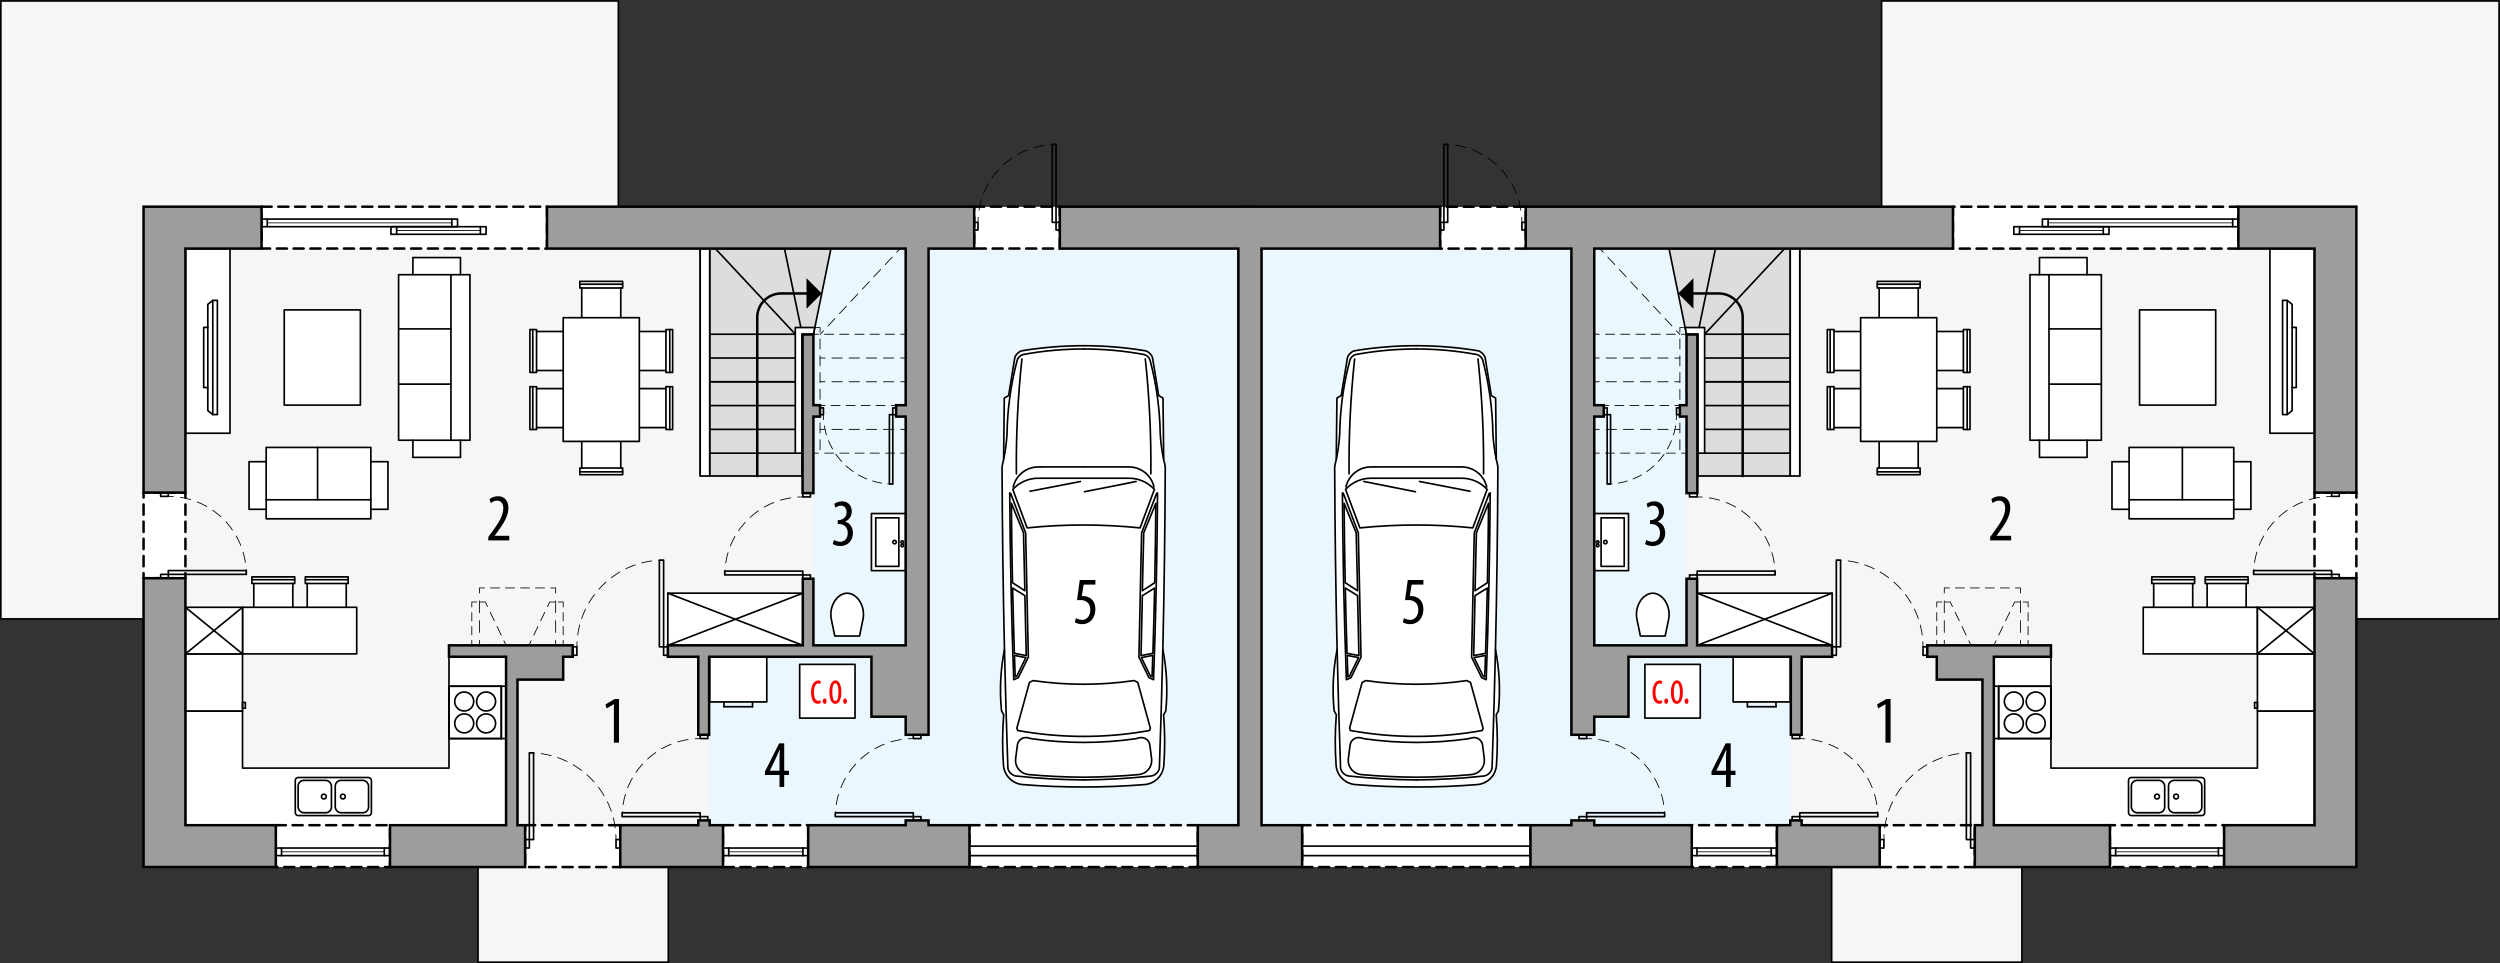 <?xml version="1.0" encoding="UTF-8"?><svg id="a" xmlns="http://www.w3.org/2000/svg" viewBox="0 0 744.8 286.91"><rect x="0" y="0" width="744.8" height="286.91" fill="#333333" stroke="none"/><polygon points="184.22 61.58 184.22 .28 .25 .28 .25 184.38 42.77 184.38 42.77 257.31 142.41 257.31 142.41 286.66 199.1 286.66 199.1 257.31 375.84 257.31 375.84 61.58 184.22 61.58" style="fill:#f6f6f6; stroke:#000; stroke-linecap:round; stroke-linejoin:round; stroke-width:.5px;"/><polygon points="242.33 74.06 242.33 195.66 211.26 195.66 211.26 245.84 369.04 245.84 369.04 74.06 242.33 74.06" style="fill:#ebf7fe;"/><polygon points="238.93 141.81 211.43 141.81 211.43 74.06 247.55 74.06 242.33 99.66 239.1 99.66 238.93 141.81" style="fill:#ddd; stroke:#000; stroke-linecap:round; stroke-linejoin:round; stroke-width:.5px;"/><line x1="238.93" y1="99.57" x2="211.43" y2="99.57" style="fill:none; stroke:#000; stroke-linecap:round; stroke-linejoin:round; stroke-width:.5px;"/><line x1="236.94" y1="106.66" x2="211.43" y2="106.66" style="fill:none; stroke:#000; stroke-linecap:round; stroke-linejoin:round; stroke-width:.5px;"/><line x1="236.94" y1="113.74" x2="211.43" y2="113.74" style="fill:none; stroke:#000; stroke-linecap:round; stroke-linejoin:round; stroke-width:.5px;"/><line x1="236.94" y1="113.74" x2="211.43" y2="113.74" style="fill:none; stroke:#000; stroke-linecap:round; stroke-linejoin:round; stroke-width:.5px;"/><line x1="236.94" y1="120.83" x2="211.43" y2="120.83" style="fill:none; stroke:#000; stroke-linecap:round; stroke-linejoin:round; stroke-width:.5px;"/><line x1="236.94" y1="127.92" x2="211.43" y2="127.92" style="fill:none; stroke:#000; stroke-linecap:round; stroke-linejoin:round; stroke-width:.5px;"/><line x1="238.93" y1="135" x2="211.43" y2="135" style="fill:none; stroke:#000; stroke-linecap:round; stroke-linejoin:round; stroke-width:.5px;"/><line x1="236.94" y1="99.57" x2="213.11" y2="74.06" style="fill:none; stroke:#000; stroke-linecap:round; stroke-linejoin:round; stroke-width:.5px;"/><line x1="239.01" y1="99.57" x2="233.71" y2="74.06" style="fill:none; stroke:#000; stroke-linecap:round; stroke-linejoin:round; stroke-width:.5px;"/><line x1="208.6" y1="141.81" x2="208.6" y2="74.06" style="fill:none; stroke:#000; stroke-linecap:round; stroke-linejoin:round; stroke-width:.5px;"/><rect x="208.6" y="74.06" width="2.83" height="67.75" style="fill:#fff; stroke:#000; stroke-linecap:round; stroke-linejoin:round; stroke-width:.5px;"/><path d="M240.88,87.43h-8.17c-3.92,0-7.11,3.18-7.11,7.11v47.27" style="fill:none; stroke:#000; stroke-linecap:round; stroke-linejoin:round; stroke-width:.75px;"/><polygon points="240.27 91.99 240.27 82.88 244.82 87.43 240.27 91.99"/><polygon points="236.94 97.58 236.94 135 238.93 135 238.93 99.57 242.33 99.57 242.72 97.58 236.94 97.58" style="fill:#fff; stroke:#000; stroke-linecap:round; stroke-linejoin:round; stroke-width:.5px;"/><line x1="269.82" y1="106.66" x2="268.32" y2="106.66" style="fill:none; stroke:#000; stroke-linecap:round; stroke-linejoin:round; stroke-width:.25px;"/><line x1="266.28" y1="106.66" x2="246.83" y2="106.66" style="fill:none; stroke:#000; stroke-dasharray:3.07 2.05; stroke-linecap:round; stroke-linejoin:round; stroke-width:.25px;"/><line x1="245.81" y1="106.66" x2="244.31" y2="106.66" style="fill:none; stroke:#000; stroke-linecap:round; stroke-linejoin:round; stroke-width:.25px;"/><line x1="269.82" y1="113.74" x2="268.32" y2="113.74" style="fill:none; stroke:#000; stroke-linecap:round; stroke-linejoin:round; stroke-width:.25px;"/><line x1="266.28" y1="113.74" x2="246.83" y2="113.74" style="fill:none; stroke:#000; stroke-dasharray:3.07 2.05; stroke-linecap:round; stroke-linejoin:round; stroke-width:.25px;"/><line x1="245.81" y1="113.74" x2="244.31" y2="113.74" style="fill:none; stroke:#000; stroke-linecap:round; stroke-linejoin:round; stroke-width:.25px;"/><line x1="269.82" y1="127.92" x2="268.32" y2="127.92" style="fill:none; stroke:#000; stroke-linecap:round; stroke-linejoin:round; stroke-width:.25px;"/><line x1="266.28" y1="127.92" x2="246.83" y2="127.92" style="fill:none; stroke:#000; stroke-dasharray:3.07 2.05; stroke-linecap:round; stroke-linejoin:round; stroke-width:.25px;"/><line x1="245.81" y1="127.92" x2="244.31" y2="127.92" style="fill:none; stroke:#000; stroke-linecap:round; stroke-linejoin:round; stroke-width:.25px;"/><line x1="269.82" y1="135" x2="268.32" y2="135" style="fill:none; stroke:#000; stroke-linecap:round; stroke-linejoin:round; stroke-width:.25px;"/><line x1="266.51" y1="135" x2="244.74" y2="135" style="fill:none; stroke:#000; stroke-dasharray:2.72 1.81; stroke-linecap:round; stroke-linejoin:round; stroke-width:.25px;"/><line x1="243.83" y1="135" x2="242.33" y2="135" style="fill:none; stroke:#000; stroke-linecap:round; stroke-linejoin:round; stroke-width:.25px;"/><line x1="244.31" y1="99.66" x2="245.33" y2="98.56" style="fill:none; stroke:#000; stroke-linecap:round; stroke-linejoin:round; stroke-width:.25px;"/><line x1="246.69" y1="97.1" x2="266.45" y2="75.89" style="fill:none; stroke:#000; stroke-dasharray:3 2; stroke-linecap:round; stroke-linejoin:round; stroke-width:.25px;"/><line x1="267.13" y1="75.15" x2="268.15" y2="74.06" style="fill:none; stroke:#000; stroke-linecap:round; stroke-linejoin:round; stroke-width:.25px;"/><line x1="266.98" y1="120.83" x2="265.48" y2="120.83" style="fill:none; stroke:#000; stroke-linecap:round; stroke-linejoin:round; stroke-width:.25px;"/><line x1="263.69" y1="120.83" x2="246.7" y2="120.83" style="fill:none; stroke:#000; stroke-dasharray:2.68 1.79; stroke-linecap:round; stroke-linejoin:round; stroke-width:.25px;"/><line x1="245.81" y1="120.83" x2="244.31" y2="120.83" style="fill:none; stroke:#000; stroke-linecap:round; stroke-linejoin:round; stroke-width:.25px;"/><line x1="242.33" y1="99.57" x2="243.83" y2="99.57" style="fill:none; stroke:#000; stroke-linecap:round; stroke-linejoin:round; stroke-width:.25px;"/><line x1="245.64" y1="99.57" x2="267.42" y2="99.57" style="fill:none; stroke:#000; stroke-dasharray:2.72 1.81; stroke-linecap:round; stroke-linejoin:round; stroke-width:.25px;"/><line x1="268.32" y1="99.57" x2="269.82" y2="99.57" style="fill:none; stroke:#000; stroke-linecap:round; stroke-linejoin:round; stroke-width:.25px;"/><polyline points="242.72 97.58 244.31 97.58 244.31 135.1" style="fill:none; stroke:#000; stroke-dasharray:3 2; stroke-linecap:round; stroke-linejoin:round; stroke-width:.25px;"/><rect x="238.24" y="197.93" width="16.49" height="16.01" style="fill:#fff; stroke:#000; stroke-linecap:round; stroke-linejoin:round; stroke-width:.5px;"/><path d="M244.51,209.42c-.19.14-.51.25-.9.25-1.19,0-1.98-1.19-1.98-3.43,0-1.95.78-3.53,2.14-3.53.29,0,.61.1.76.21l-.17.88c-.11-.07-.34-.18-.62-.18-.86,0-1.25,1.29-1.25,2.62,0,1.58.48,2.54,1.28,2.54.24,0,.43-.07.63-.18l.11.83Z" style="fill:red;"/><path d="M245.11,208.89c0-.48.26-.81.57-.81.35,0,.57.32.57.81s-.21.81-.57.81c-.33,0-.57-.32-.57-.81Z" style="fill:red;"/><path d="M250.66,206.2c0,2.62-.97,3.5-1.8,3.5-.97,0-1.76-1.11-1.76-3.49s.88-3.52,1.81-3.52,1.75,1.13,1.75,3.5ZM247.96,206.2c0,1.12.16,2.65.94,2.65.74,0,.88-1.6.88-2.65s-.15-2.63-.91-2.63-.92,1.6-.92,2.63Z" style="fill:red;"/><path d="M251.19,208.89c0-.48.26-.81.57-.81.35,0,.57.32.57.81s-.21.81-.57.81c-.32,0-.57-.32-.57-.81Z" style="fill:red;"/><polyline points="269.82 152.99 259.62 152.99 259.62 170 269.82 170 269.82 152.99" style="fill:#fff; stroke:#000; stroke-linecap:round; stroke-linejoin:round; stroke-width:.5px;"/><rect x="260.9" y="154.27" width="6.89" height="14.46" style="fill:none; stroke:#000; stroke-linecap:round; stroke-linejoin:round; stroke-width:.5px;"/><circle cx="266.51" cy="161.5" r=".51" style="fill:none; stroke:#000; stroke-linecap:round; stroke-linejoin:round; stroke-width:.5px;"/><circle cx="268.8" cy="161.5" r=".38" style="fill:none; stroke:#000; stroke-linecap:round; stroke-linejoin:round; stroke-width:.5px;"/><circle cx="268.8" cy="162.52" r=".38" style="fill:none; stroke:#000; stroke-linecap:round; stroke-linejoin:round; stroke-width:.5px;"/><rect x="84.68" y="92.33" width="22.68" height="28.35" style="fill:#fff; stroke:#000; stroke-linecap:round; stroke-linejoin:round; stroke-width:.5px;"/><rect x="55.24" y="74.06" width="13.28" height="55.01" style="fill:#fff; stroke:#000; stroke-linecap:round; stroke-linejoin:round; stroke-width:.5px;"/><polygon points="72.25 211.82 72.25 228.83 133.76 228.83 133.76 195.66 150.77 195.66 150.77 246.84 55.24 246.84 55.24 211.82 72.25 211.82" style="fill:#fff; stroke:#000; stroke-linecap:round; stroke-linejoin:round; stroke-width:.5px;"/><circle cx="96.48" cy="237.31" r=".71" style="fill:none; stroke:#000; stroke-linecap:round; stroke-linejoin:round; stroke-width:.5px;"/><circle cx="102.15" cy="237.31" r=".71" style="fill:none; stroke:#000; stroke-linecap:round; stroke-linejoin:round; stroke-width:.5px;"/><rect x="87.97" y="231.64" width="22.68" height="11.34" rx=".85" ry=".85" style="fill:none; stroke:#000; stroke-linecap:round; stroke-linejoin:round; stroke-width:.5px;"/><rect x="99.88" y="232.49" width="9.92" height="9.64" rx="1.7" ry="1.7" style="fill:none; stroke:#000; stroke-linecap:round; stroke-linejoin:round; stroke-width:.5px;"/><rect x="88.82" y="232.49" width="9.92" height="9.64" rx="1.7" ry="1.7" style="fill:none; stroke:#000; stroke-linecap:round; stroke-linejoin:round; stroke-width:.5px;"/><path d="M256.07,189.48l1.02-4.93c.42-2.01-.01-4.1-1.19-5.78-.53-.75-1.25-1.34-2.08-1.73-.91-.42-1.96-.42-2.87,0-.83.39-1.55.98-2.08,1.73-1.18,1.68-1.61,3.77-1.19,5.78l1.02,4.93h7.37" style="fill:#fff; stroke:#000; stroke-linecap:round; stroke-linejoin:round; stroke-width:.5px;"/><line x1="71.4" y1="211.82" x2="71.4" y2="194.81" style="fill:none; stroke:#000; stroke-linecap:round; stroke-linejoin:round; stroke-width:.5px;"/><rect x="55.24" y="194.81" width="17.01" height="17.01" style="fill:#fff; stroke:#000; stroke-linecap:round; stroke-linejoin:round; stroke-width:.5px;"/><rect x="72.25" y="209.27" width=".85" height="1.7" style="fill:none; stroke:#000; stroke-linecap:round; stroke-linejoin:round; stroke-width:.5px;"/><line x1="222.77" y1="199.21" x2="227.02" y2="199.21" style="fill:none; stroke:#000; stroke-linecap:round; stroke-linejoin:round; stroke-width:.5px;"/><line x1="222.77" y1="197.08" x2="222.77" y2="199.21" style="fill:none; stroke:#000; stroke-linecap:round; stroke-linejoin:round; stroke-width:.5px;"/><line x1="227.02" y1="199.21" x2="227.02" y2="197.08" style="fill:none; stroke:#000; stroke-linecap:round; stroke-linejoin:round; stroke-width:.5px;"/><line x1="227.02" y1="197.08" x2="222.77" y2="197.08" style="fill:none; stroke:#000; stroke-linecap:round; stroke-linejoin:round; stroke-width:.5px;"/><line x1="215.68" y1="210.55" x2="224.19" y2="210.55" style="fill:none; stroke:#000; stroke-linecap:round; stroke-linejoin:round; stroke-width:.5px;"/><line x1="215.68" y1="209.13" x2="215.68" y2="210.55" style="fill:none; stroke:#000; stroke-linecap:round; stroke-linejoin:round; stroke-width:.5px;"/><line x1="224.19" y1="210.55" x2="224.19" y2="209.13" style="fill:none; stroke:#000; stroke-linecap:round; stroke-linejoin:round; stroke-width:.5px;"/><rect x="211.43" y="195.66" width="17.01" height="13.46" style="fill:#fff; stroke:#000; stroke-linecap:round; stroke-linejoin:round; stroke-width:.5px;"/><polygon points="184.94 139.43 184.94 128.66 173.31 128.66 173.31 139.43 172.75 139.43 172.75 141.42 185.5 141.42 185.5 139.43 184.94 139.43" style="fill:#fff; stroke:#000; stroke-linecap:round; stroke-linejoin:round; stroke-width:.5px;"/><line x1="184.94" y1="139.43" x2="173.31" y2="139.43" style="fill:none; stroke:#000; stroke-linecap:round; stroke-linejoin:round; stroke-width:.5px;"/><line x1="185.5" y1="140.57" x2="172.75" y2="140.57" style="fill:none; stroke:#000; stroke-linecap:round; stroke-linejoin:round; stroke-width:.5px;"/><polygon points="198.4 110.38 187.63 110.38 187.63 98.76 198.4 98.76 198.4 98.19 200.39 98.19 200.39 110.95 198.4 110.95 198.4 110.38" style="fill:#fff; stroke:#000; stroke-linecap:round; stroke-linejoin:round; stroke-width:.5px;"/><line x1="198.4" y1="110.38" x2="198.4" y2="98.76" style="fill:none; stroke:#000; stroke-linecap:round; stroke-linejoin:round; stroke-width:.5px;"/><line x1="199.54" y1="110.95" x2="199.54" y2="98.19" style="fill:none; stroke:#000; stroke-linecap:round; stroke-linejoin:round; stroke-width:.5px;"/><polygon points="198.4 127.39 187.63 127.39 187.63 115.77 198.4 115.77 198.4 115.2 200.39 115.2 200.39 127.95 198.4 127.95 198.4 127.39" style="fill:#fff; stroke:#000; stroke-linecap:round; stroke-linejoin:round; stroke-width:.5px;"/><line x1="198.4" y1="127.39" x2="198.4" y2="115.77" style="fill:none; stroke:#000; stroke-linecap:round; stroke-linejoin:round; stroke-width:.5px;"/><line x1="199.54" y1="127.95" x2="199.54" y2="115.2" style="fill:none; stroke:#000; stroke-linecap:round; stroke-linejoin:round; stroke-width:.5px;"/><polygon points="159.85 110.38 170.62 110.38 170.62 98.76 159.85 98.76 159.85 98.19 157.87 98.19 157.87 110.95 159.85 110.95 159.85 110.38" style="fill:#fff; stroke:#000; stroke-linecap:round; stroke-linejoin:round; stroke-width:.5px;"/><line x1="159.85" y1="110.38" x2="159.85" y2="98.76" style="fill:none; stroke:#000; stroke-linecap:round; stroke-linejoin:round; stroke-width:.5px;"/><line x1="158.72" y1="110.95" x2="158.72" y2="98.19" style="fill:none; stroke:#000; stroke-linecap:round; stroke-linejoin:round; stroke-width:.5px;"/><polygon points="159.85 127.39 170.62 127.39 170.62 115.77 159.85 115.77 159.85 115.2 157.87 115.2 157.87 127.95 159.85 127.95 159.85 127.39" style="fill:#fff; stroke:#000; stroke-linecap:round; stroke-linejoin:round; stroke-width:.5px;"/><line x1="159.85" y1="127.39" x2="159.85" y2="115.77" style="fill:none; stroke:#000; stroke-linecap:round; stroke-linejoin:round; stroke-width:.5px;"/><line x1="158.72" y1="127.95" x2="158.72" y2="115.2" style="fill:none; stroke:#000; stroke-linecap:round; stroke-linejoin:round; stroke-width:.5px;"/><polygon points="184.94 85.8 184.94 96.58 173.31 96.58 173.31 85.8 172.75 85.8 172.75 83.82 185.5 83.82 185.5 85.8 184.94 85.8" style="fill:#fff; stroke:#000; stroke-linecap:round; stroke-linejoin:round; stroke-width:.5px;"/><line x1="184.94" y1="85.8" x2="173.31" y2="85.8" style="fill:none; stroke:#000; stroke-linecap:round; stroke-linejoin:round; stroke-width:.5px;"/><line x1="185.5" y1="84.67" x2="172.75" y2="84.67" style="fill:none; stroke:#000; stroke-linecap:round; stroke-linejoin:round; stroke-width:.5px;"/><rect x="167.79" y="94.65" width="22.68" height="36.85" style="fill:#fff; stroke:#000; stroke-linecap:round; stroke-linejoin:round; stroke-width:.5px;"/><polygon points="87.23 173.84 87.23 184.62 75.61 184.62 75.61 173.84 75.04 173.84 75.04 171.86 87.8 171.86 87.8 173.84 87.23 173.84" style="fill:#fff; stroke:#000; stroke-linecap:round; stroke-linejoin:round; stroke-width:.5px;"/><line x1="87.23" y1="173.84" x2="75.61" y2="173.84" style="fill:none; stroke:#000; stroke-linecap:round; stroke-linejoin:round; stroke-width:.5px;"/><line x1="87.8" y1="172.71" x2="75.04" y2="172.71" style="fill:none; stroke:#000; stroke-linecap:round; stroke-linejoin:round; stroke-width:.5px;"/><polygon points="103.15 173.84 103.15 184.62 91.53 184.62 91.53 173.84 90.96 173.84 90.96 171.86 103.72 171.86 103.72 173.84 103.15 173.84" style="fill:#fff; stroke:#000; stroke-linecap:round; stroke-linejoin:round; stroke-width:.5px;"/><line x1="103.15" y1="173.84" x2="91.53" y2="173.84" style="fill:none; stroke:#000; stroke-linecap:round; stroke-linejoin:round; stroke-width:.5px;"/><line x1="103.72" y1="172.71" x2="90.96" y2="172.71" style="fill:none; stroke:#000; stroke-linecap:round; stroke-linejoin:round; stroke-width:.5px;"/><polyline points="118.75 81.84 123.01 81.84 123.01 76.74 137.18 76.74 137.18 81.84 140.01 81.84 140.01 131.16 137.18 131.16 137.18 136.26 123.01 136.26 123.01 131.16 118.75 131.16 118.75 81.84" style="fill:#fff; stroke:#000; stroke-linecap:round; stroke-linejoin:round; stroke-width:.5px;"/><polyline points="137.18 81.84 134.34 81.84 134.34 131.16 137.18 131.16" style="fill:none; stroke:#000; stroke-linecap:round; stroke-linejoin:round; stroke-width:.5px;"/><line x1="123.01" y1="81.84" x2="134.34" y2="81.84" style="fill:none; stroke:#000; stroke-linecap:round; stroke-linejoin:round; stroke-width:.5px;"/><line x1="134.34" y1="131.16" x2="123.01" y2="131.16" style="fill:none; stroke:#000; stroke-linecap:round; stroke-linejoin:round; stroke-width:.5px;"/><line x1="118.75" y1="97.99" x2="134.34" y2="97.99" style="fill:none; stroke:#000; stroke-linecap:round; stroke-linejoin:round; stroke-width:.5px;"/><line x1="118.75" y1="114.44" x2="134.34" y2="114.44" style="fill:none; stroke:#000; stroke-linecap:round; stroke-linejoin:round; stroke-width:.5px;"/><polyline points="110.48 133.3 110.48 137.55 115.58 137.55 115.58 151.73 110.48 151.73 110.48 154.56 79.3 154.56 79.3 151.73 74.2 151.73 74.2 137.55 79.3 137.55 79.3 133.3 110.48 133.3" style="fill:#fff; stroke:#000; stroke-linecap:round; stroke-linejoin:round; stroke-width:.5px;"/><line x1="110.48" y1="137.55" x2="110.48" y2="148.89" style="fill:none; stroke:#000; stroke-linecap:round; stroke-linejoin:round; stroke-width:.5px;"/><line x1="79.3" y1="148.89" x2="79.3" y2="137.55" style="fill:none; stroke:#000; stroke-linecap:round; stroke-linejoin:round; stroke-width:.5px;"/><line x1="94.61" y1="133.3" x2="94.61" y2="148.89" style="fill:none; stroke:#000; stroke-linecap:round; stroke-linejoin:round; stroke-width:.5px;"/><polyline points="110.48 151.73 110.48 148.89 110.48 148.89 79.3 148.89 79.3 151.73" style="fill:none; stroke:#000; stroke-linecap:round; stroke-linejoin:round; stroke-width:.5px;"/><polygon points="63.39 89.49 64.76 89.49 64.76 123.51 63.39 123.51 63.39 123.51 61.91 122.33 61.91 115.46 60.68 115.46 60.68 97.54 61.91 97.54 61.91 90.67 63.39 89.49" style="fill:none; stroke:#000; stroke-linecap:round; stroke-linejoin:round; stroke-width:.5px;"/><line x1="63.39" y1="89.49" x2="63.39" y2="123.51" style="fill:none; stroke:#000; stroke-linecap:round; stroke-linejoin:round; stroke-width:.5px;"/><line x1="61.91" y1="115.46" x2="61.91" y2="97.54" style="fill:none; stroke:#000; stroke-linecap:round; stroke-linejoin:round; stroke-width:.5px;"/><rect x="133.76" y="204.45" width="15.59" height="15.59" style="fill:none; stroke:#000; stroke-linecap:round; stroke-linejoin:round; stroke-width:.5px;"/><circle cx="138.3" cy="215.51" r="2.83" style="fill:none; stroke:#000; stroke-linecap:round; stroke-linejoin:round; stroke-width:.5px;"/><circle cx="144.82" cy="215.51" r="2.83" style="fill:none; stroke:#000; stroke-linecap:round; stroke-linejoin:round; stroke-width:.5px;"/><circle cx="144.82" cy="208.99" r="2.83" style="fill:none; stroke:#000; stroke-linecap:round; stroke-linejoin:round; stroke-width:.5px;"/><circle cx="138.3" cy="208.99" r="2.83" style="fill:none; stroke:#000; stroke-linecap:round; stroke-linejoin:round; stroke-width:.5px;"/><line x1="149.35" y1="204.45" x2="149.35" y2="220.04" style="fill:none; stroke:#000; stroke-linecap:round; stroke-linejoin:round; stroke-width:.5px;"/><line x1="149.35" y1="220.04" x2="149.35" y2="220.04" style="fill:none; stroke:#000; stroke-linecap:round; stroke-linejoin:round; stroke-width:.5px;"/><polygon points="133.76 220.04 149.35 220.04 150.77 220.04 150.77 204.45 133.76 204.45 133.76 220.04" style="fill:none; stroke:#000; stroke-linecap:round; stroke-linejoin:round; stroke-width:.5px;"/><rect x="72.25" y="180.92" width="34.02" height="13.89" style="fill:#fff; stroke:#000; stroke-linecap:round; stroke-linejoin:round; stroke-width:.5px;"/><rect x="55.24" y="180.92" width="17.01" height="13.89" style="fill:#fff; stroke:#000; stroke-linecap:round; stroke-linejoin:round; stroke-width:.5px;"/><line x1="72.25" y1="194.81" x2="55.24" y2="180.92" style="fill:none; stroke:#000; stroke-linecap:round; stroke-linejoin:round; stroke-width:.5px;"/><line x1="72.25" y1="180.92" x2="55.24" y2="194.81" style="fill:none; stroke:#000; stroke-linecap:round; stroke-linejoin:round; stroke-width:.5px;"/><rect x="198.96" y="176.72" width="40.21" height="15.54" style="fill:#fff; stroke:#000; stroke-linecap:round; stroke-linejoin:round; stroke-width:.5px;"/><line x1="239.17" y1="192.26" x2="198.96" y2="176.72" style="fill:none; stroke:#000; stroke-linecap:round; stroke-linejoin:round; stroke-width:.5px;"/><line x1="239.17" y1="176.72" x2="198.96" y2="192.26" style="fill:none; stroke:#000; stroke-linecap:round; stroke-linejoin:round; stroke-width:.5px;"/><path d="M322.83,234.46c6.07,0,12.13-.23,18.18-.72,3.07-.25,5.5-2.7,5.72-5.78.35-4.99.33-10.01-.07-15l.65-1.19c.61-6.09.31-12.24-.88-18.24.41-18.13.65-36.27.72-54.4-.1-.74-.26-1.47-.47-2.19l-.2-18.34-1.29-.77-1.84-11.27c-.32-.96-1.08-1.72-2.04-2.04-6.1-1.02-12.28-1.53-18.47-1.52-6.19,0-12.37.5-18.47,1.52-.96.32-1.72,1.07-2.04,2.04l-1.84,11.27-1.29.77-.2,18.34c-.21.72-.36,1.45-.47,2.19.07,18.14.31,36.27.72,54.4-1.19,6-1.49,12.15-.88,18.24l.65,1.19c-.4,4.99-.43,10-.07,15,.22,3.07,2.65,5.53,5.72,5.78,6.05.49,12.11.73,18.18.72Z" style="fill:#fff; stroke:#000; stroke-linecap:round; stroke-linejoin:round; stroke-width:.5px;"/><path d="M346.42,193.54c-.27,11.78-.61,23.56-1.02,35.34-.26,1.19-1.22,2.11-2.42,2.31-6.69.73-13.41,1.11-20.14,1.16" style="fill:#fff; stroke:#000; stroke-linecap:round; stroke-linejoin:round; stroke-width:.5px;"/><path d="M343.67,202.49l-1.37-.6-2.99-6.11.8-37.02,4.48-11.81.26-.09c-.12,18.55-.51,37.09-1.19,55.62Z" style="fill:#fff; stroke:#000; stroke-linecap:round; stroke-linejoin:round; stroke-width:.5px;"/><path d="M346.63,136.7c-.49-2.41-.81-4.85-.97-7.3-.11-7.41-1.11-14.79-3-21.96-.25-.96-1.03-1.68-2.01-1.86-5.88-1.07-11.84-1.61-17.82-1.61" style="fill:#fff; stroke:#000; stroke-linecap:round; stroke-linejoin:round; stroke-width:.5px;"/><path d="M299.25,193.54c.27,11.78.61,23.56,1.02,35.34.26,1.19,1.22,2.11,2.42,2.31,6.69.73,13.41,1.11,20.14,1.16" style="fill:#fff; stroke:#000; stroke-linecap:round; stroke-linejoin:round; stroke-width:.5px;"/><path d="M301.86,145.08c.79-3.49,3.88-5.96,7.46-5.97l13.51-.02,13.51.02c3.57,0,6.67,2.48,7.46,5.97" style="fill:#fff; stroke:#000; stroke-linecap:round; stroke-linejoin:round; stroke-width:.5px;"/><path d="M302,202.49l1.37-.6,2.99-6.11-.8-37.02-4.48-11.81-.26-.09c.12,18.55.51,37.09,1.19,55.62Z" style="fill:#fff; stroke:#000; stroke-linecap:round; stroke-linejoin:round; stroke-width:.5px;"/><path d="M299.04,136.7c.49-2.41.81-4.85.97-7.3.11-7.41,1.11-14.79,3-21.96.25-.96,1.03-1.68,2.01-1.86,5.88-1.07,11.84-1.61,17.82-1.61" style="fill:#fff; stroke:#000; stroke-linecap:round; stroke-linejoin:round; stroke-width:.5px;"/><path d="M322.83,156.41c-5.62,0-11.24.28-16.83.86l-4.27-11.46c1.95-2.13,4.7-3.34,7.58-3.34h27.03c2.89,0,5.64,1.21,7.58,3.34l-4.27,11.46c-5.59-.57-11.21-.86-16.83-.86Z" style="fill:#fff; stroke:#000; stroke-linecap:round; stroke-linejoin:round; stroke-width:.5px;"/><line x1="338.45" y1="143.45" x2="323.09" y2="146.5" style="fill:#fff; stroke:#000; stroke-linecap:round; stroke-linejoin:round; stroke-width:.5px;"/><line x1="321.87" y1="143.45" x2="306.86" y2="146.35" style="fill:#fff; stroke:#000; stroke-linecap:round; stroke-linejoin:round; stroke-width:.5px;"/><path d="M344.36,149.93c-.06,7.89-.18,15.78-.34,23.67l-3.69,2.39.41-17.25,3.62-8.81Z" style="fill:#fff; stroke:#000; stroke-linecap:round; stroke-linejoin:round; stroke-width:.5px;"/><path d="M343.99,175.2c-.14,6.48-.31,12.96-.52,19.44l-3.54.67.4-17.86,3.66-2.25Z" style="fill:#fff; stroke:#000; stroke-linecap:round; stroke-linejoin:round; stroke-width:.5px;"/><path d="M343.44,195.26l-3.4.65,2.7,5.52.48.21c.08-2.13.15-4.25.22-6.38Z" style="fill:#fff; stroke:#000; stroke-linecap:round; stroke-linejoin:round; stroke-width:.5px;"/><path d="M301.3,149.93c.06,7.89.18,15.78.34,23.67l3.69,2.39-.41-17.25-3.62-8.81Z" style="fill:#fff; stroke:#000; stroke-linecap:round; stroke-linejoin:round; stroke-width:.5px;"/><path d="M301.68,175.2c.14,6.48.31,12.96.52,19.44l3.54.67-.4-17.86-3.66-2.25Z" style="fill:#fff; stroke:#000; stroke-linecap:round; stroke-linejoin:round; stroke-width:.5px;"/><path d="M302.22,195.26l3.4.65-2.7,5.52-.48.21c-.08-2.13-.15-4.25-.22-6.38Z" style="fill:#fff; stroke:#000; stroke-linecap:round; stroke-linejoin:round; stroke-width:.5px;"/><path d="M322.83,231.55c5.49-.04,10.98-.3,16.44-.79,2.32-.21,4.04-2.26,3.83-4.59,0-.05-.01-.11-.02-.16l-.52-4.05c-.18-1.4-1.46-2.38-2.86-2.2-.09.01-.18.03-.27.05l-1.21.29c-5.1.72-10.24,1.08-15.39,1.08-5.15,0-10.29-.36-15.39-1.08l-1.21-.29c-1.37-.33-2.75.51-3.08,1.88-.02.09-.04.18-.05.27l-.52,4.05c-.3,2.31,1.34,4.43,3.65,4.73.05,0,.11.01.16.02,5.47.49,10.95.76,16.44.79Z" style="fill:#fff; stroke:#000; stroke-linecap:round; stroke-linejoin:round; stroke-width:.5px;"/><path d="M322.83,219.39c6.58,0,13.15-.58,19.63-1.76l.25-.72-3.74-13.61-1.1-.54c-4.98.73-10.01,1.09-15.04,1.09-5.03,0-10.06-.36-15.04-1.09l-1.1.54-3.74,13.61.25.72c6.48,1.17,13.05,1.76,19.63,1.76Z" style="fill:#fff; stroke:#000; stroke-linecap:round; stroke-linejoin:round; stroke-width:.5px;"/><path d="M341.21,106.96c1.22,11.36,1.77,22.78,1.65,34.21" style="fill:#fff; stroke:#000; stroke-linecap:round; stroke-linejoin:round; stroke-width:.5px;"/><path d="M302.8,141.17c-.12-11.43.43-22.85,1.65-34.21" style="fill:#fff; stroke:#000; stroke-linecap:round; stroke-linejoin:round; stroke-width:.5px;"/><polyline points="142.85 176.66 142.85 175.16 144.35 175.16" style="fill:none; stroke:#000; stroke-linecap:round; stroke-linejoin:round; stroke-width:.25px;"/><line x1="146.14" y1="175.16" x2="163.14" y2="175.16" style="fill:none; stroke:#000; stroke-dasharray:2.68 1.79; stroke-linecap:round; stroke-linejoin:round; stroke-width:.25px;"/><polyline points="164.04 175.16 165.54 175.16 165.54 176.66" style="fill:none; stroke:#000; stroke-linecap:round; stroke-linejoin:round; stroke-width:.25px;"/><line x1="165.54" y1="179.01" x2="165.54" y2="189.59" style="fill:none; stroke:#000; stroke-dasharray:3.53 2.35; stroke-linecap:round; stroke-linejoin:round; stroke-width:.25px;"/><polyline points="165.54 190.76 165.54 192.26 164.04 192.26" style="fill:none; stroke:#000; stroke-linecap:round; stroke-linejoin:round; stroke-width:.25px;"/><line x1="162.25" y1="192.26" x2="145.24" y2="192.26" style="fill:none; stroke:#000; stroke-dasharray:2.68 1.79; stroke-linecap:round; stroke-linejoin:round; stroke-width:.25px;"/><polyline points="144.35 192.26 142.85 192.26 142.85 190.76" style="fill:none; stroke:#000; stroke-linecap:round; stroke-linejoin:round; stroke-width:.25px;"/><line x1="142.85" y1="188.41" x2="142.85" y2="177.83" style="fill:none; stroke:#000; stroke-dasharray:3.53 2.35; stroke-linecap:round; stroke-linejoin:round; stroke-width:.25px;"/><polyline points="159.07 192.26 157.57 192.26 158.22 190.91" style="fill:none; stroke:#000; stroke-linecap:round; stroke-linejoin:round; stroke-width:.25px;"/><line x1="159.04" y1="189.21" x2="162.7" y2="181.55" style="fill:none; stroke:#000; stroke-dasharray:2.83 1.89; stroke-linecap:round; stroke-linejoin:round; stroke-width:.25px;"/><polyline points="163.11 180.7 163.76 179.35 165.26 179.35" style="fill:none; stroke:#000; stroke-linecap:round; stroke-linejoin:round; stroke-width:.25px;"/><polyline points="166.28 179.35 167.78 179.35 167.78 180.85" style="fill:none; stroke:#000; stroke-linecap:round; stroke-linejoin:round; stroke-width:.25px;"/><line x1="167.78" y1="182.5" x2="167.78" y2="189.94" style="fill:none; stroke:#000; stroke-dasharray:2.48 1.65; stroke-linecap:round; stroke-linejoin:round; stroke-width:.25px;"/><polyline points="167.78 190.76 167.78 192.26 166.28 192.26" style="fill:none; stroke:#000; stroke-linecap:round; stroke-linejoin:round; stroke-width:.25px;"/><line x1="164.22" y1="192.26" x2="160.1" y2="192.26" style="fill:none; stroke:#000; stroke-dasharray:3.09 2.06; stroke-linecap:round; stroke-linejoin:round; stroke-width:.25px;"/><polyline points="149.27 192.26 150.77 192.26 150.12 190.91" style="fill:none; stroke:#000; stroke-linecap:round; stroke-linejoin:round; stroke-width:.25px;"/><line x1="149.31" y1="189.21" x2="145.64" y2="181.55" style="fill:none; stroke:#000; stroke-dasharray:2.83 1.89; stroke-linecap:round; stroke-linejoin:round; stroke-width:.25px;"/><polyline points="145.23 180.7 144.58 179.35 143.08 179.35" style="fill:none; stroke:#000; stroke-linecap:round; stroke-linejoin:round; stroke-width:.25px;"/><polyline points="142.06 179.35 140.56 179.35 140.56 180.85" style="fill:none; stroke:#000; stroke-linecap:round; stroke-linejoin:round; stroke-width:.25px;"/><line x1="140.56" y1="182.5" x2="140.56" y2="189.94" style="fill:none; stroke:#000; stroke-dasharray:2.48 1.65; stroke-linecap:round; stroke-linejoin:round; stroke-width:.25px;"/><polyline points="140.56 190.76 140.56 192.26 142.06 192.26" style="fill:none; stroke:#000; stroke-linecap:round; stroke-linejoin:round; stroke-width:.25px;"/><line x1="144.12" y1="192.26" x2="148.24" y2="192.26" style="fill:none; stroke:#000; stroke-dasharray:3.09 2.06; stroke-linecap:round; stroke-linejoin:round; stroke-width:.25px;"/><rect x="42.77" y="146.75" width="12.47" height="25.51" style="fill:#fff;"/><polyline points="55.24 170.76 55.24 172.26 53.74 172.26" style="fill:none; stroke:#000; stroke-linecap:round; stroke-linejoin:round; stroke-width:.75px;"/><line x1="52.16" y1="172.26" x2="45.06" y2="172.26" style="fill:none; stroke:#000; stroke-dasharray:2.37 1.58; stroke-linecap:round; stroke-linejoin:round; stroke-width:.75px;"/><polyline points="44.27 172.26 42.77 172.26 42.77 170.76" style="fill:none; stroke:#000; stroke-linecap:round; stroke-linejoin:round; stroke-width:.75px;"/><line x1="42.77" y1="168.71" x2="42.77" y2="149.27" style="fill:none; stroke:#000; stroke-dasharray:3.07 2.05; stroke-linecap:round; stroke-linejoin:round; stroke-width:.75px;"/><polyline points="42.77 148.25 42.77 146.75 44.27 146.75" style="fill:none; stroke:#000; stroke-linecap:round; stroke-linejoin:round; stroke-width:.75px;"/><line x1="45.85" y1="146.75" x2="52.95" y2="146.75" style="fill:none; stroke:#000; stroke-dasharray:2.37 1.58; stroke-linecap:round; stroke-linejoin:round; stroke-width:.75px;"/><polyline points="53.74 146.75 55.24 146.75 55.24 148.25" style="fill:none; stroke:#000; stroke-linecap:round; stroke-linejoin:round; stroke-width:.75px;"/><line x1="55.24" y1="150.29" x2="55.24" y2="169.74" style="fill:none; stroke:#000; stroke-dasharray:3.07 2.05; stroke-linecap:round; stroke-linejoin:round; stroke-width:.75px;"/><rect x="77.92" y="61.58" width="85.04" height="12.47" style="fill:#fff; stroke:#000; stroke-dasharray:3 2; stroke-linecap:round; stroke-linejoin:round; stroke-width:.75px;"/><rect x="290.23" y="61.58" width="25.51" height="12.47" style="fill:#fff; stroke:#000; stroke-dasharray:3 2; stroke-linecap:round; stroke-linejoin:round; stroke-width:.75px;"/><rect x="288.82" y="245.84" width="68.03" height="12.47" style="fill:#fff; stroke:#000; stroke-dasharray:3 2; stroke-linecap:round; stroke-linejoin:round; stroke-width:.75px;"/><rect x="215.4" y="245.84" width="25.37" height="12.47" style="fill:#fff; stroke:#000; stroke-dasharray:3 2; stroke-linecap:round; stroke-linejoin:round; stroke-width:.75px;"/><rect x="156.44" y="245.84" width="28.35" height="12.47" style="fill:#fff; stroke:#000; stroke-dasharray:3 2; stroke-linecap:round; stroke-linejoin:round; stroke-width:.75px;"/><rect x="82.17" y="245.84" width="34.02" height="12.47" style="fill:#fff; stroke:#000; stroke-dasharray:3 2; stroke-linecap:round; stroke-linejoin:round; stroke-width:.75px;"/><polyline points="77.92 67.54 77.92 65.27 79.62 65.27 79.62 67.54 77.92 67.54" style="fill:none; stroke:#000; stroke-linecap:round; stroke-linejoin:round; stroke-width:.5px;"/><polyline points="134.61 67.54 134.61 65.27 136.31 65.27 136.31 67.54 134.61 67.54" style="fill:none; stroke:#000; stroke-linecap:round; stroke-linejoin:round; stroke-width:.5px;"/><line x1="79.62" y1="67.54" x2="134.61" y2="67.54" style="fill:none; stroke:#000; stroke-linecap:round; stroke-linejoin:round; stroke-width:.5px;"/><line x1="79.62" y1="66.4" x2="134.61" y2="66.4" style="fill:none; stroke:#000; stroke-linecap:round; stroke-linejoin:round; stroke-width:.25px;"/><line x1="79.62" y1="65.27" x2="134.61" y2="65.27" style="fill:none; stroke:#000; stroke-linecap:round; stroke-linejoin:round; stroke-width:.5px;"/><polyline points="116.47 69.81 116.47 67.54 118.17 67.54 118.17 69.81 116.47 69.81" style="fill:none; stroke:#000; stroke-linecap:round; stroke-linejoin:round; stroke-width:.5px;"/><polyline points="143.12 69.81 143.12 67.54 144.82 67.54 144.82 69.81 143.12 69.81" style="fill:none; stroke:#000; stroke-linecap:round; stroke-linejoin:round; stroke-width:.5px;"/><line x1="118.17" y1="69.81" x2="143.12" y2="69.81" style="fill:none; stroke:#000; stroke-linecap:round; stroke-linejoin:round; stroke-width:.5px;"/><line x1="118.17" y1="68.67" x2="143.12" y2="68.67" style="fill:none; stroke:#000; stroke-linecap:round; stroke-linejoin:round; stroke-width:.25px;"/><line x1="118.17" y1="67.54" x2="143.12" y2="67.54" style="fill:none; stroke:#000; stroke-linecap:round; stroke-linejoin:round; stroke-width:.5px;"/><polyline points="215.4 252.64 215.4 254.91 217.1 254.91 217.1 252.64 215.4 252.64" style="fill:none; stroke:#000; stroke-linecap:round; stroke-linejoin:round; stroke-width:.5px;"/><polyline points="239.21 252.64 239.21 254.91 240.91 254.91 240.91 252.64 239.21 252.64" style="fill:none; stroke:#000; stroke-linecap:round; stroke-linejoin:round; stroke-width:.5px;"/><line x1="217.1" y1="252.64" x2="239.21" y2="252.64" style="fill:none; stroke:#000; stroke-linecap:round; stroke-linejoin:round; stroke-width:.5px;"/><line x1="217.1" y1="253.77" x2="239.21" y2="253.77" style="fill:none; stroke:#000; stroke-linecap:round; stroke-linejoin:round; stroke-width:.25px;"/><line x1="217.1" y1="254.91" x2="239.21" y2="254.91" style="fill:none; stroke:#000; stroke-linecap:round; stroke-linejoin:round; stroke-width:.5px;"/><polyline points="82.17 252.64 82.17 254.91 83.87 254.91 83.87 252.64 82.17 252.64" style="fill:none; stroke:#000; stroke-linecap:round; stroke-linejoin:round; stroke-width:.5px;"/><polyline points="114.49 252.64 114.49 254.91 116.19 254.91 116.19 252.64 114.49 252.64" style="fill:none; stroke:#000; stroke-linecap:round; stroke-linejoin:round; stroke-width:.5px;"/><line x1="83.87" y1="252.64" x2="114.49" y2="252.64" style="fill:none; stroke:#000; stroke-linecap:round; stroke-linejoin:round; stroke-width:.5px;"/><line x1="83.87" y1="253.77" x2="114.49" y2="253.77" style="fill:none; stroke:#000; stroke-linecap:round; stroke-linejoin:round; stroke-width:.25px;"/><line x1="83.87" y1="254.91" x2="114.49" y2="254.91" style="fill:none; stroke:#000; stroke-linecap:round; stroke-linejoin:round; stroke-width:.5px;"/><line x1="288.82" y1="254.91" x2="356.85" y2="254.91" style="fill:none; stroke:#000; stroke-linecap:round; stroke-linejoin:round; stroke-width:.5px;"/><line x1="288.82" y1="252.07" x2="356.85" y2="252.07" style="fill:none; stroke:#000; stroke-linecap:round; stroke-linejoin:round; stroke-width:.5px;"/><rect x="272.09" y="243.29" width="2.27" height="1.13" style="fill:none; stroke:#000; stroke-linecap:round; stroke-linejoin:round; stroke-width:.5px;"/><rect x="272.09" y="218.91" width="2.27" height="1.13" style="fill:none; stroke:#000; stroke-linecap:round; stroke-linejoin:round; stroke-width:.5px;"/><rect x="248.85" y="242.15" width="23.24" height="1.13" style="fill:none; stroke:#000; stroke-linecap:round; stroke-linejoin:round; stroke-width:.5px;"/><path d="M248.85,243.29c0-.5.02-1,.05-1.5" style="fill:none; stroke:#000; stroke-linecap:round; stroke-linejoin:round; stroke-width:.25px;"/><path d="M249.12,239.7c1.6-10.31,9.97-18.39,20.42-19.52" style="fill:none; stroke:#000; stroke-dasharray:3.14 2.09; stroke-linecap:round; stroke-linejoin:round; stroke-width:.25px;"/><path d="M270.59,220.09c.5-.03,1-.05,1.5-.05" style="fill:none; stroke:#000; stroke-linecap:round; stroke-linejoin:round; stroke-width:.25px;"/><rect x="208.6" y="243.29" width="2.27" height="1.13" style="fill:none; stroke:#000; stroke-linecap:round; stroke-linejoin:round; stroke-width:.5px;"/><rect x="208.6" y="218.91" width="2.27" height="1.13" style="fill:none; stroke:#000; stroke-linecap:round; stroke-linejoin:round; stroke-width:.5px;"/><rect x="185.35" y="242.15" width="23.24" height="1.13" style="fill:none; stroke:#000; stroke-linecap:round; stroke-linejoin:round; stroke-width:.5px;"/><path d="M185.35,243.29c0-.5.02-1,.05-1.5" style="fill:none; stroke:#000; stroke-linecap:round; stroke-linejoin:round; stroke-width:.25px;"/><path d="M185.63,239.7c1.6-10.31,9.97-18.39,20.42-19.52" style="fill:none; stroke:#000; stroke-dasharray:3.14 2.09; stroke-linecap:round; stroke-linejoin:round; stroke-width:.25px;"/><path d="M207.1,220.09c.5-.03,1-.05,1.5-.05" style="fill:none; stroke:#000; stroke-linecap:round; stroke-linejoin:round; stroke-width:.25px;"/><rect x="156.44" y="250.12" width="1.26" height="2.52" style="fill:none; stroke:#000; stroke-linecap:round; stroke-linejoin:round; stroke-width:.5px;"/><rect x="183.53" y="250.12" width="1.26" height="2.52" style="fill:none; stroke:#000; stroke-linecap:round; stroke-linejoin:round; stroke-width:.5px;"/><rect x="157.7" y="224.29" width="1.26" height="25.83" style="fill:none; stroke:#000; stroke-linecap:round; stroke-linejoin:round; stroke-width:.5px;"/><path d="M157.7,224.29c.5,0,1,.01,1.5.04" style="fill:none; stroke:#000; stroke-linecap:round; stroke-linejoin:round; stroke-width:.25px;"/><path d="M161.22,224.53c11.78,1.61,21.03,11.16,22.18,23.07" style="fill:none; stroke:#000; stroke-dasharray:3.05 2.03; stroke-linecap:round; stroke-linejoin:round; stroke-width:.25px;"/><path d="M183.48,248.62c.03.5.04,1,.04,1.5" style="fill:none; stroke:#000; stroke-linecap:round; stroke-linejoin:round; stroke-width:.25px;"/><rect x="239.17" y="171.29" width="2.27" height="1.13" style="fill:none; stroke:#000; stroke-linecap:round; stroke-linejoin:round; stroke-width:.5px;"/><rect x="239.17" y="146.91" width="2.27" height="1.13" style="fill:none; stroke:#000; stroke-linecap:round; stroke-linejoin:round; stroke-width:.5px;"/><rect x="215.92" y="170.15" width="23.24" height="1.13" style="fill:none; stroke:#000; stroke-linecap:round; stroke-linejoin:round; stroke-width:.5px;"/><path d="M215.92,171.29c0-.5.02-1,.05-1.5" style="fill:none; stroke:#000; stroke-linecap:round; stroke-linejoin:round; stroke-width:.25px;"/><path d="M216.2,167.7c1.6-10.31,9.97-18.39,20.42-19.52" style="fill:none; stroke:#000; stroke-dasharray:3.14 2.09; stroke-linecap:round; stroke-linejoin:round; stroke-width:.25px;"/><path d="M237.67,148.09c.5-.03,1-.05,1.5-.05" style="fill:none; stroke:#000; stroke-linecap:round; stroke-linejoin:round; stroke-width:.25px;"/><rect x="265.97" y="121.52" width="1.01" height="2.02" style="fill:none; stroke:#000; stroke-linecap:round; stroke-linejoin:round; stroke-width:.5px;"/><rect x="244.31" y="121.52" width="1.01" height="2.02" style="fill:none; stroke:#000; stroke-linecap:round; stroke-linejoin:round; stroke-width:.5px;"/><rect x="264.97" y="123.54" width="1.01" height="20.66" style="fill:none; stroke:#000; stroke-linecap:round; stroke-linejoin:round; stroke-width:.5px;"/><path d="M265.97,144.2c-.5,0-1-.02-1.5-.05" style="fill:none; stroke:#000; stroke-linecap:round; stroke-linejoin:round; stroke-width:.25px;"/><path d="M262.65,143.93c-9.05-1.46-16.12-8.8-17.19-17.98" style="fill:none; stroke:#000; stroke-dasharray:2.76 1.84; stroke-linecap:round; stroke-linejoin:round; stroke-width:.25px;"/><path d="M245.37,125.04c-.04-.5-.05-1-.05-1.5" style="fill:none; stroke:#000; stroke-linecap:round; stroke-linejoin:round; stroke-width:.25px;"/><rect x="47.87" y="171.12" width="2.27" height="1.13" style="fill:none; stroke:#000; stroke-linecap:round; stroke-linejoin:round; stroke-width:.5px;"/><rect x="47.87" y="146.75" width="2.27" height="1.13" style="fill:none; stroke:#000; stroke-linecap:round; stroke-linejoin:round; stroke-width:.5px;"/><rect x="50.14" y="169.99" width="23.24" height="1.13" style="fill:none; stroke:#000; stroke-linecap:round; stroke-linejoin:round; stroke-width:.5px;"/><path d="M73.38,171.12c0-.5-.02-1-.05-1.5" style="fill:none; stroke:#000; stroke-linecap:round; stroke-linejoin:round; stroke-width:.25px;"/><path d="M73.11,167.54c-1.6-10.31-9.97-18.39-20.42-19.52" style="fill:none; stroke:#000; stroke-dasharray:3.14 2.09; stroke-linecap:round; stroke-linejoin:round; stroke-width:.25px;"/><path d="M51.64,147.93c-.5-.03-1-.05-1.5-.05" style="fill:none; stroke:#000; stroke-linecap:round; stroke-linejoin:round; stroke-width:.25px;"/><rect x="314.61" y="66.25" width="1.13" height="2.27" style="fill:none; stroke:#000; stroke-linecap:round; stroke-linejoin:round; stroke-width:.5px;"/><rect x="290.23" y="66.25" width="1.13" height="2.27" style="fill:none; stroke:#000; stroke-linecap:round; stroke-linejoin:round; stroke-width:.5px;"/><rect x="313.48" y="43" width="1.13" height="23.24" style="fill:none; stroke:#000; stroke-linecap:round; stroke-linejoin:round; stroke-width:.5px;"/><path d="M314.61,43c-.5,0-1,.02-1.5.05" style="fill:none; stroke:#000; stroke-linecap:round; stroke-linejoin:round; stroke-width:.25px;"/><path d="M311.03,43.28c-10.31,1.6-18.39,9.97-19.52,20.42" style="fill:none; stroke:#000; stroke-dasharray:3.14 2.09; stroke-linecap:round; stroke-linejoin:round; stroke-width:.25px;"/><path d="M291.42,64.75c-.03.5-.05,1-.05,1.5" style="fill:none; stroke:#000; stroke-linecap:round; stroke-linejoin:round; stroke-width:.25px;"/><rect x="197.7" y="192.7" width="1.26" height="2.52" style="fill:none; stroke:#000; stroke-linecap:round; stroke-linejoin:round; stroke-width:.5px;"/><rect x="170.61" y="192.7" width="1.26" height="2.52" style="fill:none; stroke:#000; stroke-linecap:round; stroke-linejoin:round; stroke-width:.5px;"/><rect x="196.44" y="166.88" width="1.26" height="25.83" style="fill:none; stroke:#000; stroke-linecap:round; stroke-linejoin:round; stroke-width:.5px;"/><path d="M197.7,166.88c-.5,0-1,.01-1.5.04" style="fill:none; stroke:#000; stroke-linecap:round; stroke-linejoin:round; stroke-width:.25px;"/><path d="M194.18,167.11c-11.78,1.61-21.03,11.16-22.18,23.07" style="fill:none; stroke:#000; stroke-dasharray:3.05 2.03; stroke-linecap:round; stroke-linejoin:round; stroke-width:.25px;"/><path d="M171.91,191.2c-.03.5-.04,1-.04,1.5" style="fill:none; stroke:#000; stroke-linecap:round; stroke-linejoin:round; stroke-width:.25px;"/><path d="M182.89,209.81h-.04l-2.16,1.24-.3-1.2,2.74-1.6h1.28v13h-1.52v-11.44Z"/><path d="M145.46,160.99v-1l1.1-1.5c1.54-2.14,3.38-4.58,3.38-7.02,0-1.44-.64-2.32-1.86-2.32-.94,0-1.54.5-1.88.72l-.38-1.16c.46-.38,1.36-.88,2.54-.88,2.16,0,3.1,1.6,3.1,3.56,0,2.44-1.6,4.8-3.2,7l-.88,1.2v.04h4.34v1.36h-6.26Z"/><path d="M248.44,160.86c.4.24,1.1.54,1.88.54,1.34,0,2.24-.98,2.24-2.6,0-1.7-1.06-2.68-2.62-2.68h-.36v-1.16h.3c.92-.02,2.34-.72,2.34-2.32,0-1.3-.7-2-1.72-2-.64,0-1.2.32-1.62.62l-.34-1.16c.48-.38,1.36-.74,2.34-.74,1.84,0,2.88,1.32,2.88,3,0,1.3-.68,2.44-1.94,3.04v.04c1.16.32,2.28,1.36,2.28,3.4s-1.36,3.84-3.72,3.84c-.84,0-1.76-.24-2.28-.6l.34-1.22Z"/><path d="M232.23,234.46v-3.58h-4.32v-1.04l4.22-8.38h1.5v8.16h1.42v1.26h-1.42v3.58h-1.4ZM232.23,229.62v-3.68c0-.9.06-1.7.12-2.56h-.08c-.44,1.04-.72,1.66-1.1,2.46l-1.8,3.74v.04h2.86Z"/><path d="M326.34,174.16h-3.5l-.54,3.46c.16-.04.3-.04.48-.04.7,0,1.78.3,2.48.98.68.68,1.08,1.64,1.08,2.96,0,2.58-1.62,4.44-3.94,4.44-.78,0-1.68-.22-2.2-.56l.34-1.24c.4.24,1.1.52,1.82.52,1.32,0,2.46-1.02,2.46-3s-1.26-2.92-2.94-2.92c-.48,0-.78.02-1.02.06l.82-6.02h4.66v1.36Z"/><polygon points="560.56 61.58 560.56 .28 744.53 .28 744.53 184.38 702.01 184.38 702.01 257.31 602.37 257.31 602.37 286.66 545.68 286.66 545.68 257.31 368.94 257.31 368.94 61.58 560.56 61.58" style="fill:#f6f6f6; stroke:#000; stroke-linecap:round; stroke-linejoin:round; stroke-width:.5px;"/><polygon points="502.45 74.06 502.45 195.66 533.52 195.66 533.52 245.84 375.74 245.84 375.74 74.06 502.45 74.06" style="fill:#ebf7fe;"/><polygon points="505.85 141.81 533.35 141.81 533.35 74.06 497.23 74.06 502.45 99.66 505.68 99.66 505.85 141.81" style="fill:#ddd; stroke:#000; stroke-linecap:round; stroke-linejoin:round; stroke-width:.5px;"/><line x1="505.85" y1="99.57" x2="533.35" y2="99.57" style="fill:none; stroke:#000; stroke-linecap:round; stroke-linejoin:round; stroke-width:.5px;"/><line x1="507.84" y1="106.66" x2="533.35" y2="106.66" style="fill:none; stroke:#000; stroke-linecap:round; stroke-linejoin:round; stroke-width:.5px;"/><line x1="507.84" y1="113.74" x2="533.35" y2="113.74" style="fill:none; stroke:#000; stroke-linecap:round; stroke-linejoin:round; stroke-width:.5px;"/><line x1="507.84" y1="113.74" x2="533.35" y2="113.74" style="fill:none; stroke:#000; stroke-linecap:round; stroke-linejoin:round; stroke-width:.5px;"/><line x1="507.84" y1="120.83" x2="533.35" y2="120.83" style="fill:none; stroke:#000; stroke-linecap:round; stroke-linejoin:round; stroke-width:.5px;"/><line x1="507.84" y1="127.92" x2="533.35" y2="127.92" style="fill:none; stroke:#000; stroke-linecap:round; stroke-linejoin:round; stroke-width:.5px;"/><line x1="505.85" y1="135" x2="533.35" y2="135" style="fill:none; stroke:#000; stroke-linecap:round; stroke-linejoin:round; stroke-width:.5px;"/><line x1="507.84" y1="99.57" x2="531.67" y2="74.06" style="fill:none; stroke:#000; stroke-linecap:round; stroke-linejoin:round; stroke-width:.5px;"/><line x1="505.77" y1="99.57" x2="511.07" y2="74.06" style="fill:none; stroke:#000; stroke-linecap:round; stroke-linejoin:round; stroke-width:.5px;"/><line x1="536.18" y1="141.81" x2="536.18" y2="74.06" style="fill:none; stroke:#000; stroke-linecap:round; stroke-linejoin:round; stroke-width:.5px;"/><rect x="533.35" y="74.06" width="2.83" height="67.75" style="fill:#fff; stroke:#000; stroke-linecap:round; stroke-linejoin:round; stroke-width:.5px;"/><path d="M503.9,87.43h8.17c3.92,0,7.11,3.18,7.11,7.11v47.27" style="fill:none; stroke:#000; stroke-linecap:round; stroke-linejoin:round; stroke-width:.75px;"/><polygon points="504.51 82.88 504.51 91.99 499.96 87.43 504.51 82.88"/><polygon points="507.84 97.58 507.84 135 505.85 135 505.85 99.57 502.45 99.57 502.06 97.58 507.84 97.58" style="fill:#fff; stroke:#000; stroke-linecap:round; stroke-linejoin:round; stroke-width:.5px;"/><line x1="474.96" y1="106.66" x2="476.46" y2="106.66" style="fill:none; stroke:#000; stroke-linecap:round; stroke-linejoin:round; stroke-width:.25px;"/><line x1="478.5" y1="106.66" x2="497.95" y2="106.66" style="fill:none; stroke:#000; stroke-dasharray:3.07 2.05; stroke-linecap:round; stroke-linejoin:round; stroke-width:.25px;"/><line x1="498.97" y1="106.66" x2="500.47" y2="106.66" style="fill:none; stroke:#000; stroke-linecap:round; stroke-linejoin:round; stroke-width:.25px;"/><line x1="474.96" y1="113.74" x2="476.46" y2="113.74" style="fill:none; stroke:#000; stroke-linecap:round; stroke-linejoin:round; stroke-width:.25px;"/><line x1="478.5" y1="113.74" x2="497.95" y2="113.74" style="fill:none; stroke:#000; stroke-dasharray:3.07 2.05; stroke-linecap:round; stroke-linejoin:round; stroke-width:.25px;"/><line x1="498.97" y1="113.74" x2="500.47" y2="113.74" style="fill:none; stroke:#000; stroke-linecap:round; stroke-linejoin:round; stroke-width:.25px;"/><line x1="474.96" y1="127.92" x2="476.46" y2="127.92" style="fill:none; stroke:#000; stroke-linecap:round; stroke-linejoin:round; stroke-width:.25px;"/><line x1="478.5" y1="127.92" x2="497.95" y2="127.92" style="fill:none; stroke:#000; stroke-dasharray:3.07 2.05; stroke-linecap:round; stroke-linejoin:round; stroke-width:.25px;"/><line x1="498.97" y1="127.92" x2="500.47" y2="127.92" style="fill:none; stroke:#000; stroke-linecap:round; stroke-linejoin:round; stroke-width:.25px;"/><line x1="474.96" y1="135" x2="476.46" y2="135" style="fill:none; stroke:#000; stroke-linecap:round; stroke-linejoin:round; stroke-width:.25px;"/><line x1="478.27" y1="135" x2="500.04" y2="135" style="fill:none; stroke:#000; stroke-dasharray:2.72 1.81; stroke-linecap:round; stroke-linejoin:round; stroke-width:.25px;"/><line x1="500.95" y1="135" x2="502.45" y2="135" style="fill:none; stroke:#000; stroke-linecap:round; stroke-linejoin:round; stroke-width:.25px;"/><line x1="500.47" y1="99.66" x2="499.45" y2="98.56" style="fill:none; stroke:#000; stroke-linecap:round; stroke-linejoin:round; stroke-width:.25px;"/><line x1="498.09" y1="97.1" x2="478.33" y2="75.89" style="fill:none; stroke:#000; stroke-dasharray:3 2; stroke-linecap:round; stroke-linejoin:round; stroke-width:.25px;"/><line x1="477.65" y1="75.15" x2="476.63" y2="74.06" style="fill:none; stroke:#000; stroke-linecap:round; stroke-linejoin:round; stroke-width:.25px;"/><line x1="477.8" y1="120.83" x2="479.3" y2="120.83" style="fill:none; stroke:#000; stroke-linecap:round; stroke-linejoin:round; stroke-width:.25px;"/><line x1="481.09" y1="120.83" x2="498.08" y2="120.83" style="fill:none; stroke:#000; stroke-dasharray:2.68 1.79; stroke-linecap:round; stroke-linejoin:round; stroke-width:.25px;"/><line x1="498.97" y1="120.83" x2="500.47" y2="120.83" style="fill:none; stroke:#000; stroke-linecap:round; stroke-linejoin:round; stroke-width:.25px;"/><line x1="502.45" y1="99.57" x2="500.95" y2="99.57" style="fill:none; stroke:#000; stroke-linecap:round; stroke-linejoin:round; stroke-width:.25px;"/><line x1="499.14" y1="99.57" x2="477.36" y2="99.57" style="fill:none; stroke:#000; stroke-dasharray:2.72 1.81; stroke-linecap:round; stroke-linejoin:round; stroke-width:.25px;"/><line x1="476.46" y1="99.57" x2="474.96" y2="99.57" style="fill:none; stroke:#000; stroke-linecap:round; stroke-linejoin:round; stroke-width:.25px;"/><polyline points="502.06 97.58 500.47 97.58 500.47 135.1" style="fill:none; stroke:#000; stroke-dasharray:3 2; stroke-linecap:round; stroke-linejoin:round; stroke-width:.25px;"/><rect x="490.05" y="197.93" width="16.49" height="16.01" style="fill:#fff; stroke:#000; stroke-linecap:round; stroke-linejoin:round; stroke-width:.5px;"/><path d="M495.21,209.42c-.19.14-.51.25-.9.25-1.19,0-1.98-1.19-1.98-3.43,0-1.95.78-3.53,2.14-3.53.29,0,.61.1.76.21l-.17.88c-.11-.07-.34-.18-.62-.18-.86,0-1.25,1.29-1.25,2.62,0,1.58.48,2.54,1.28,2.54.24,0,.43-.07.63-.18l.11.83Z" style="fill:red;"/><path d="M495.81,208.89c0-.48.26-.81.57-.81.35,0,.57.32.57.81s-.21.81-.57.81c-.33,0-.57-.32-.57-.81Z" style="fill:red;"/><path d="M501.36,206.2c0,2.62-.97,3.5-1.8,3.5-.97,0-1.76-1.11-1.76-3.49s.88-3.52,1.81-3.52,1.75,1.13,1.75,3.5ZM498.66,206.2c0,1.12.16,2.65.94,2.65.74,0,.88-1.6.88-2.65s-.15-2.63-.91-2.63-.92,1.6-.92,2.63Z" style="fill:red;"/><path d="M501.89,208.89c0-.48.26-.81.57-.81.35,0,.57.32.57.81s-.21.81-.57.81c-.32,0-.57-.32-.57-.81Z" style="fill:red;"/><polyline points="474.96 152.99 485.16 152.99 485.16 170 474.96 170 474.96 152.99" style="fill:#fff; stroke:#000; stroke-linecap:round; stroke-linejoin:round; stroke-width:.5px;"/><rect x="477" y="154.27" width="6.89" height="14.46" style="fill:none; stroke:#000; stroke-linecap:round; stroke-linejoin:round; stroke-width:.5px;"/><circle cx="478.27" cy="161.5" r=".51" style="fill:none; stroke:#000; stroke-linecap:round; stroke-linejoin:round; stroke-width:.5px;"/><circle cx="475.98" cy="161.5" r=".38" style="fill:none; stroke:#000; stroke-linecap:round; stroke-linejoin:round; stroke-width:.5px;"/><circle cx="475.98" cy="162.52" r=".38" style="fill:none; stroke:#000; stroke-linecap:round; stroke-linejoin:round; stroke-width:.5px;"/><rect x="637.42" y="92.33" width="22.68" height="28.35" style="fill:#fff; stroke:#000; stroke-linecap:round; stroke-linejoin:round; stroke-width:.5px;"/><rect x="676.26" y="74.06" width="13.28" height="55.01" style="fill:#fff; stroke:#000; stroke-linecap:round; stroke-linejoin:round; stroke-width:.5px;"/><polygon points="672.53 211.82 672.53 228.83 611.02 228.83 611.02 195.66 594.01 195.66 594.01 246.84 689.54 246.84 689.54 211.82 672.53 211.82" style="fill:#fff; stroke:#000; stroke-linecap:round; stroke-linejoin:round; stroke-width:.5px;"/><circle cx="648.3" cy="237.31" r=".71" style="fill:none; stroke:#000; stroke-linecap:round; stroke-linejoin:round; stroke-width:.5px;"/><circle cx="642.63" cy="237.31" r=".71" style="fill:none; stroke:#000; stroke-linecap:round; stroke-linejoin:round; stroke-width:.5px;"/><rect x="634.13" y="231.64" width="22.68" height="11.34" rx=".85" ry=".85" style="fill:none; stroke:#000; stroke-linecap:round; stroke-linejoin:round; stroke-width:.5px;"/><rect x="634.98" y="232.49" width="9.92" height="9.64" rx="1.7" ry="1.7" style="fill:none; stroke:#000; stroke-linecap:round; stroke-linejoin:round; stroke-width:.5px;"/><rect x="646.04" y="232.49" width="9.92" height="9.64" rx="1.7" ry="1.7" style="fill:none; stroke:#000; stroke-linecap:round; stroke-linejoin:round; stroke-width:.5px;"/><path d="M488.71,189.48l-1.02-4.93c-.42-2.01.01-4.1,1.19-5.78.53-.75,1.25-1.34,2.08-1.73.91-.42,1.96-.42,2.87,0,.83.39,1.55.98,2.08,1.73,1.18,1.68,1.61,3.77,1.19,5.78l-1.02,4.93h-7.37" style="fill:#fff; stroke:#000; stroke-linecap:round; stroke-linejoin:round; stroke-width:.5px;"/><line x1="673.38" y1="211.82" x2="673.38" y2="194.81" style="fill:none; stroke:#000; stroke-linecap:round; stroke-linejoin:round; stroke-width:.5px;"/><rect x="672.53" y="194.81" width="17.01" height="17.01" style="fill:#fff; stroke:#000; stroke-linecap:round; stroke-linejoin:round; stroke-width:.5px;"/><rect x="671.68" y="209.27" width=".85" height="1.7" style="fill:none; stroke:#000; stroke-linecap:round; stroke-linejoin:round; stroke-width:.5px;"/><line x1="522.01" y1="199.21" x2="517.76" y2="199.21" style="fill:none; stroke:#000; stroke-linecap:round; stroke-linejoin:round; stroke-width:.5px;"/><line x1="522.01" y1="197.08" x2="522.01" y2="199.21" style="fill:none; stroke:#000; stroke-linecap:round; stroke-linejoin:round; stroke-width:.5px;"/><line x1="517.76" y1="199.21" x2="517.76" y2="197.08" style="fill:none; stroke:#000; stroke-linecap:round; stroke-linejoin:round; stroke-width:.5px;"/><line x1="517.76" y1="197.08" x2="522.01" y2="197.08" style="fill:none; stroke:#000; stroke-linecap:round; stroke-linejoin:round; stroke-width:.5px;"/><line x1="529.1" y1="210.55" x2="520.59" y2="210.55" style="fill:none; stroke:#000; stroke-linecap:round; stroke-linejoin:round; stroke-width:.5px;"/><line x1="529.1" y1="209.13" x2="529.1" y2="210.55" style="fill:none; stroke:#000; stroke-linecap:round; stroke-linejoin:round; stroke-width:.5px;"/><line x1="520.59" y1="210.55" x2="520.59" y2="209.13" style="fill:none; stroke:#000; stroke-linecap:round; stroke-linejoin:round; stroke-width:.5px;"/><rect x="516.34" y="195.66" width="17.01" height="13.46" style="fill:#fff; stroke:#000; stroke-linecap:round; stroke-linejoin:round; stroke-width:.5px;"/><polygon points="559.84 139.43 559.84 128.66 571.47 128.66 571.47 139.43 572.03 139.43 572.03 141.42 559.28 141.42 559.28 139.43 559.84 139.43" style="fill:#fff; stroke:#000; stroke-linecap:round; stroke-linejoin:round; stroke-width:.5px;"/><line x1="559.84" y1="139.43" x2="571.47" y2="139.43" style="fill:none; stroke:#000; stroke-linecap:round; stroke-linejoin:round; stroke-width:.5px;"/><line x1="559.28" y1="140.57" x2="572.03" y2="140.57" style="fill:none; stroke:#000; stroke-linecap:round; stroke-linejoin:round; stroke-width:.5px;"/><polygon points="546.38 110.38 557.15 110.38 557.15 98.76 546.38 98.76 546.38 98.19 544.39 98.19 544.39 110.95 546.38 110.95 546.38 110.38" style="fill:#fff; stroke:#000; stroke-linecap:round; stroke-linejoin:round; stroke-width:.5px;"/><line x1="546.38" y1="110.38" x2="546.38" y2="98.76" style="fill:none; stroke:#000; stroke-linecap:round; stroke-linejoin:round; stroke-width:.5px;"/><line x1="545.24" y1="110.95" x2="545.24" y2="98.19" style="fill:none; stroke:#000; stroke-linecap:round; stroke-linejoin:round; stroke-width:.5px;"/><polygon points="546.38 127.39 557.15 127.39 557.15 115.77 546.38 115.77 546.38 115.2 544.39 115.2 544.39 127.95 546.38 127.95 546.38 127.39" style="fill:#fff; stroke:#000; stroke-linecap:round; stroke-linejoin:round; stroke-width:.5px;"/><line x1="546.38" y1="127.39" x2="546.38" y2="115.77" style="fill:none; stroke:#000; stroke-linecap:round; stroke-linejoin:round; stroke-width:.5px;"/><line x1="545.24" y1="127.95" x2="545.24" y2="115.2" style="fill:none; stroke:#000; stroke-linecap:round; stroke-linejoin:round; stroke-width:.5px;"/><polygon points="584.93 110.38 574.16 110.38 574.16 98.76 584.93 98.76 584.93 98.19 586.91 98.19 586.91 110.95 584.93 110.95 584.93 110.38" style="fill:#fff; stroke:#000; stroke-linecap:round; stroke-linejoin:round; stroke-width:.5px;"/><line x1="584.93" y1="110.38" x2="584.93" y2="98.76" style="fill:none; stroke:#000; stroke-linecap:round; stroke-linejoin:round; stroke-width:.5px;"/><line x1="586.06" y1="110.95" x2="586.06" y2="98.19" style="fill:none; stroke:#000; stroke-linecap:round; stroke-linejoin:round; stroke-width:.5px;"/><polygon points="584.93 127.39 574.16 127.39 574.16 115.77 584.93 115.77 584.93 115.2 586.91 115.2 586.91 127.95 584.93 127.95 584.93 127.39" style="fill:#fff; stroke:#000; stroke-linecap:round; stroke-linejoin:round; stroke-width:.5px;"/><line x1="584.93" y1="127.39" x2="584.93" y2="115.77" style="fill:none; stroke:#000; stroke-linecap:round; stroke-linejoin:round; stroke-width:.5px;"/><line x1="586.06" y1="127.95" x2="586.06" y2="115.2" style="fill:none; stroke:#000; stroke-linecap:round; stroke-linejoin:round; stroke-width:.5px;"/><polygon points="559.84 85.8 559.84 96.58 571.47 96.58 571.47 85.8 572.03 85.8 572.03 83.82 559.28 83.82 559.28 85.8 559.84 85.8" style="fill:#fff; stroke:#000; stroke-linecap:round; stroke-linejoin:round; stroke-width:.5px;"/><line x1="559.84" y1="85.8" x2="571.47" y2="85.8" style="fill:none; stroke:#000; stroke-linecap:round; stroke-linejoin:round; stroke-width:.5px;"/><line x1="559.28" y1="84.67" x2="572.03" y2="84.67" style="fill:none; stroke:#000; stroke-linecap:round; stroke-linejoin:round; stroke-width:.5px;"/><rect x="554.32" y="94.65" width="22.68" height="36.85" style="fill:#fff; stroke:#000; stroke-linecap:round; stroke-linejoin:round; stroke-width:.5px;"/><polygon points="657.55 173.84 657.55 184.62 669.17 184.62 669.17 173.84 669.74 173.84 669.74 171.86 656.98 171.86 656.98 173.84 657.55 173.84" style="fill:#fff; stroke:#000; stroke-linecap:round; stroke-linejoin:round; stroke-width:.5px;"/><line x1="657.55" y1="173.84" x2="669.17" y2="173.84" style="fill:none; stroke:#000; stroke-linecap:round; stroke-linejoin:round; stroke-width:.5px;"/><line x1="656.98" y1="172.71" x2="669.74" y2="172.71" style="fill:none; stroke:#000; stroke-linecap:round; stroke-linejoin:round; stroke-width:.5px;"/><polygon points="641.63 173.84 641.63 184.62 653.25 184.62 653.25 173.84 653.82 173.84 653.82 171.86 641.06 171.86 641.06 173.84 641.63 173.84" style="fill:#fff; stroke:#000; stroke-linecap:round; stroke-linejoin:round; stroke-width:.5px;"/><line x1="641.63" y1="173.84" x2="653.25" y2="173.84" style="fill:none; stroke:#000; stroke-linecap:round; stroke-linejoin:round; stroke-width:.5px;"/><line x1="641.06" y1="172.71" x2="653.82" y2="172.71" style="fill:none; stroke:#000; stroke-linecap:round; stroke-linejoin:round; stroke-width:.5px;"/><polyline points="626.03 81.84 621.77 81.84 621.77 76.74 607.6 76.74 607.6 81.84 604.77 81.84 604.77 131.16 607.6 131.16 607.6 136.26 621.77 136.26 621.77 131.16 626.03 131.16 626.03 81.84" style="fill:#fff; stroke:#000; stroke-linecap:round; stroke-linejoin:round; stroke-width:.5px;"/><polyline points="607.6 81.84 610.44 81.84 610.44 131.16 607.6 131.16" style="fill:none; stroke:#000; stroke-linecap:round; stroke-linejoin:round; stroke-width:.5px;"/><line x1="621.77" y1="81.84" x2="610.44" y2="81.84" style="fill:none; stroke:#000; stroke-linecap:round; stroke-linejoin:round; stroke-width:.5px;"/><line x1="610.44" y1="131.16" x2="621.77" y2="131.16" style="fill:none; stroke:#000; stroke-linecap:round; stroke-linejoin:round; stroke-width:.5px;"/><line x1="626.03" y1="97.99" x2="610.44" y2="97.99" style="fill:none; stroke:#000; stroke-linecap:round; stroke-linejoin:round; stroke-width:.5px;"/><line x1="626.03" y1="114.44" x2="610.44" y2="114.44" style="fill:none; stroke:#000; stroke-linecap:round; stroke-linejoin:round; stroke-width:.5px;"/><polyline points="634.3 133.3 634.3 137.55 629.2 137.55 629.2 151.73 634.3 151.73 634.3 154.56 665.48 154.56 665.48 151.73 670.58 151.73 670.58 137.55 665.48 137.55 665.48 133.3 634.3 133.3" style="fill:#fff; stroke:#000; stroke-linecap:round; stroke-linejoin:round; stroke-width:.5px;"/><line x1="634.3" y1="137.55" x2="634.3" y2="148.89" style="fill:none; stroke:#000; stroke-linecap:round; stroke-linejoin:round; stroke-width:.5px;"/><line x1="665.48" y1="148.89" x2="665.48" y2="137.55" style="fill:none; stroke:#000; stroke-linecap:round; stroke-linejoin:round; stroke-width:.5px;"/><line x1="650.17" y1="133.3" x2="650.17" y2="148.89" style="fill:none; stroke:#000; stroke-linecap:round; stroke-linejoin:round; stroke-width:.5px;"/><polyline points="634.3 151.73 634.3 148.89 634.3 148.89 665.48 148.89 665.48 151.73" style="fill:none; stroke:#000; stroke-linecap:round; stroke-linejoin:round; stroke-width:.5px;"/><polygon points="681.39 89.49 680.02 89.49 680.02 123.51 681.39 123.51 681.39 123.51 682.87 122.33 682.87 115.46 684.1 115.46 684.1 97.54 682.87 97.54 682.87 90.67 681.39 89.49" style="fill:none; stroke:#000; stroke-linecap:round; stroke-linejoin:round; stroke-width:.5px;"/><line x1="681.39" y1="89.49" x2="681.39" y2="123.51" style="fill:none; stroke:#000; stroke-linecap:round; stroke-linejoin:round; stroke-width:.5px;"/><line x1="682.87" y1="115.46" x2="682.87" y2="97.54" style="fill:none; stroke:#000; stroke-linecap:round; stroke-linejoin:round; stroke-width:.5px;"/><rect x="595.43" y="204.45" width="15.59" height="15.59" style="fill:none; stroke:#000; stroke-linecap:round; stroke-linejoin:round; stroke-width:.5px;"/><circle cx="606.48" cy="215.51" r="2.83" style="fill:none; stroke:#000; stroke-linecap:round; stroke-linejoin:round; stroke-width:.5px;"/><circle cx="599.96" cy="215.51" r="2.83" style="fill:none; stroke:#000; stroke-linecap:round; stroke-linejoin:round; stroke-width:.5px;"/><circle cx="599.96" cy="208.99" r="2.83" style="fill:none; stroke:#000; stroke-linecap:round; stroke-linejoin:round; stroke-width:.5px;"/><circle cx="606.48" cy="208.99" r="2.83" style="fill:none; stroke:#000; stroke-linecap:round; stroke-linejoin:round; stroke-width:.5px;"/><line x1="595.43" y1="204.45" x2="595.43" y2="220.04" style="fill:none; stroke:#000; stroke-linecap:round; stroke-linejoin:round; stroke-width:.5px;"/><line x1="595.43" y1="220.04" x2="595.43" y2="220.04" style="fill:none; stroke:#000; stroke-linecap:round; stroke-linejoin:round; stroke-width:.5px;"/><polygon points="611.02 220.04 595.43 220.04 594.01 220.04 594.01 204.45 611.02 204.45 611.02 220.04" style="fill:none; stroke:#000; stroke-linecap:round; stroke-linejoin:round; stroke-width:.5px;"/><rect x="638.51" y="180.92" width="34.02" height="13.89" style="fill:#fff; stroke:#000; stroke-linecap:round; stroke-linejoin:round; stroke-width:.5px;"/><rect x="672.53" y="180.92" width="17.01" height="13.89" transform="translate(1362.07 375.74) rotate(-180)" style="fill:#fff; stroke:#000; stroke-linecap:round; stroke-linejoin:round; stroke-width:.5px;"/><line x1="672.53" y1="194.81" x2="689.54" y2="180.92" style="fill:none; stroke:#000; stroke-linecap:round; stroke-linejoin:round; stroke-width:.5px;"/><line x1="672.53" y1="180.92" x2="689.54" y2="194.81" style="fill:none; stroke:#000; stroke-linecap:round; stroke-linejoin:round; stroke-width:.5px;"/><rect x="505.61" y="176.72" width="40.21" height="15.54" transform="translate(1051.43 368.98) rotate(-180)" style="fill:#fff; stroke:#000; stroke-linecap:round; stroke-linejoin:round; stroke-width:.5px;"/><line x1="505.61" y1="192.26" x2="545.82" y2="176.72" style="fill:none; stroke:#000; stroke-linecap:round; stroke-linejoin:round; stroke-width:.5px;"/><line x1="505.61" y1="176.72" x2="545.82" y2="192.26" style="fill:none; stroke:#000; stroke-linecap:round; stroke-linejoin:round; stroke-width:.5px;"/><path d="M421.95,234.46c-6.07,0-12.13-.23-18.18-.72-3.07-.25-5.5-2.7-5.72-5.78-.35-4.99-.33-10.01.07-15l-.65-1.19c-.61-6.09-.31-12.24.88-18.24-.41-18.13-.65-36.27-.72-54.4.1-.74.26-1.47.47-2.19l.2-18.34,1.29-.77,1.84-11.27c.32-.96,1.08-1.72,2.04-2.04,6.1-1.02,12.28-1.53,18.47-1.52,6.19,0,12.37.5,18.47,1.52.96.32,1.72,1.07,2.04,2.04l1.84,11.27,1.29.77.2,18.34c.21.72.36,1.45.47,2.19-.07,18.14-.31,36.27-.72,54.4,1.19,6,1.49,12.15.88,18.24l-.65,1.19c.4,4.99.43,10,.07,15-.22,3.07-2.65,5.53-5.72,5.78-6.05.49-12.11.73-18.18.72Z" style="fill:#fff; stroke:#000; stroke-linecap:round; stroke-linejoin:round; stroke-width:.5px;"/><path d="M398.36,193.54c.27,11.78.61,23.56,1.02,35.34.26,1.19,1.22,2.11,2.42,2.31,6.69.73,13.41,1.11,20.14,1.16" style="fill:#fff; stroke:#000; stroke-linecap:round; stroke-linejoin:round; stroke-width:.5px;"/><path d="M401.11,202.49l1.37-.6,2.99-6.11-.8-37.02-4.48-11.81-.26-.09c.12,18.55.51,37.09,1.19,55.62Z" style="fill:#fff; stroke:#000; stroke-linecap:round; stroke-linejoin:round; stroke-width:.5px;"/><path d="M398.15,136.7c.49-2.41.81-4.85.97-7.3.11-7.41,1.11-14.79,3-21.96.25-.96,1.03-1.68,2.01-1.86,5.88-1.07,11.84-1.61,17.82-1.61" style="fill:#fff; stroke:#000; stroke-linecap:round; stroke-linejoin:round; stroke-width:.5px;"/><path d="M445.53,193.54c-.27,11.78-.61,23.56-1.02,35.34-.26,1.19-1.22,2.11-2.42,2.31-6.69.73-13.41,1.11-20.14,1.16" style="fill:#fff; stroke:#000; stroke-linecap:round; stroke-linejoin:round; stroke-width:.5px;"/><path d="M442.92,145.08c-.79-3.49-3.88-5.96-7.46-5.97l-13.51-.02-13.51.02c-3.57,0-6.67,2.48-7.46,5.97" style="fill:#fff; stroke:#000; stroke-linecap:round; stroke-linejoin:round; stroke-width:.5px;"/><path d="M442.78,202.49l-1.37-.6-2.99-6.11.8-37.02,4.48-11.81.26-.09c-.12,18.55-.51,37.09-1.19,55.62Z" style="fill:#fff; stroke:#000; stroke-linecap:round; stroke-linejoin:round; stroke-width:.5px;"/><path d="M445.74,136.7c-.49-2.41-.81-4.85-.97-7.3-.11-7.41-1.11-14.79-3-21.96-.25-.96-1.03-1.68-2.01-1.86-5.88-1.07-11.84-1.61-17.82-1.61" style="fill:#fff; stroke:#000; stroke-linecap:round; stroke-linejoin:round; stroke-width:.5px;"/><path d="M421.95,156.41c5.62,0,11.24.28,16.83.86l4.27-11.46c-1.95-2.13-4.7-3.34-7.58-3.34h-13.51s-13.51,0-13.51,0c-2.89,0-5.64,1.21-7.58,3.34l4.27,11.46c5.59-.57,11.21-.86,16.83-.86Z" style="fill:#fff; stroke:#000; stroke-linecap:round; stroke-linejoin:round; stroke-width:.5px;"/><line x1="406.33" y1="143.45" x2="421.69" y2="146.5" style="fill:#fff; stroke:#000; stroke-linecap:round; stroke-linejoin:round; stroke-width:.5px;"/><line x1="422.91" y1="143.45" x2="437.92" y2="146.35" style="fill:#fff; stroke:#000; stroke-linecap:round; stroke-linejoin:round; stroke-width:.5px;"/><path d="M400.42,149.93c.06,7.89.18,15.78.34,23.67l3.69,2.39-.41-17.25-3.62-8.81Z" style="fill:#fff; stroke:#000; stroke-linecap:round; stroke-linejoin:round; stroke-width:.5px;"/><path d="M400.79,175.2c.14,6.48.31,12.96.52,19.44l3.54.67-.4-17.86-3.66-2.25Z" style="fill:#fff; stroke:#000; stroke-linecap:round; stroke-linejoin:round; stroke-width:.5px;"/><path d="M401.34,195.26l3.4.65-2.7,5.52-.48.21c-.08-2.13-.15-4.25-.22-6.38Z" style="fill:#fff; stroke:#000; stroke-linecap:round; stroke-linejoin:round; stroke-width:.5px;"/><path d="M443.47,149.93c-.06,7.89-.18,15.78-.34,23.67l-3.69,2.39.41-17.25,3.62-8.81Z" style="fill:#fff; stroke:#000; stroke-linecap:round; stroke-linejoin:round; stroke-width:.5px;"/><path d="M443.1,175.2c-.14,6.48-.31,12.96-.52,19.44l-3.54.67.4-17.86,3.66-2.25Z" style="fill:#fff; stroke:#000; stroke-linecap:round; stroke-linejoin:round; stroke-width:.5px;"/><path d="M442.56,195.26l-3.4.65,2.7,5.52.48.21c.08-2.13.15-4.25.22-6.38Z" style="fill:#fff; stroke:#000; stroke-linecap:round; stroke-linejoin:round; stroke-width:.5px;"/><path d="M421.95,231.55c-5.49-.04-10.98-.3-16.44-.79-2.32-.21-4.04-2.26-3.83-4.59,0-.05.01-.11.02-.16l.52-4.05c.18-1.4,1.46-2.38,2.86-2.2.09.01.18.03.27.05l1.21.29c5.1.72,10.24,1.08,15.39,1.08,5.15,0,10.29-.36,15.39-1.08l1.21-.29c1.37-.33,2.75.51,3.08,1.88.02.09.04.18.05.27l.52,4.05c.3,2.31-1.34,4.43-3.65,4.73-.05,0-.11.01-.16.02-5.47.49-10.95.76-16.44.79Z" style="fill:#fff; stroke:#000; stroke-linecap:round; stroke-linejoin:round; stroke-width:.5px;"/><path d="M421.95,219.39c-6.58,0-13.15-.58-19.63-1.76l-.25-.72,3.74-13.61,1.1-.54c4.98.73,10.01,1.09,15.04,1.09,5.03,0,10.06-.36,15.04-1.09l1.1.54,3.74,13.61-.25.72c-6.48,1.17-13.05,1.76-19.63,1.76Z" style="fill:#fff; stroke:#000; stroke-linecap:round; stroke-linejoin:round; stroke-width:.5px;"/><path d="M403.57,106.96c-1.22,11.36-1.77,22.78-1.65,34.21" style="fill:#fff; stroke:#000; stroke-linecap:round; stroke-linejoin:round; stroke-width:.5px;"/><path d="M441.98,141.17c.12-11.43-.43-22.85-1.65-34.21" style="fill:#fff; stroke:#000; stroke-linecap:round; stroke-linejoin:round; stroke-width:.5px;"/><polyline points="601.93 176.66 601.93 175.16 600.43 175.16" style="fill:none; stroke:#000; stroke-linecap:round; stroke-linejoin:round; stroke-width:.25px;"/><line x1="598.64" y1="175.16" x2="581.64" y2="175.16" style="fill:none; stroke:#000; stroke-dasharray:2.68 1.79; stroke-linecap:round; stroke-linejoin:round; stroke-width:.25px;"/><polyline points="580.74 175.16 579.24 175.16 579.24 176.66" style="fill:none; stroke:#000; stroke-linecap:round; stroke-linejoin:round; stroke-width:.25px;"/><line x1="579.24" y1="179.01" x2="579.24" y2="189.59" style="fill:none; stroke:#000; stroke-dasharray:3.53 2.35; stroke-linecap:round; stroke-linejoin:round; stroke-width:.25px;"/><polyline points="579.24 190.76 579.24 192.26 580.74 192.26" style="fill:none; stroke:#000; stroke-linecap:round; stroke-linejoin:round; stroke-width:.25px;"/><line x1="582.53" y1="192.26" x2="599.53" y2="192.26" style="fill:none; stroke:#000; stroke-dasharray:2.68 1.79; stroke-linecap:round; stroke-linejoin:round; stroke-width:.25px;"/><polyline points="600.43 192.26 601.93 192.26 601.93 190.76" style="fill:none; stroke:#000; stroke-linecap:round; stroke-linejoin:round; stroke-width:.25px;"/><line x1="601.93" y1="188.41" x2="601.93" y2="177.83" style="fill:none; stroke:#000; stroke-dasharray:3.53 2.35; stroke-linecap:round; stroke-linejoin:round; stroke-width:.25px;"/><polyline points="585.71 192.26 587.21 192.26 586.56 190.91" style="fill:none; stroke:#000; stroke-linecap:round; stroke-linejoin:round; stroke-width:.25px;"/><line x1="585.74" y1="189.21" x2="582.08" y2="181.55" style="fill:none; stroke:#000; stroke-dasharray:2.83 1.89; stroke-linecap:round; stroke-linejoin:round; stroke-width:.25px;"/><polyline points="581.67 180.7 581.02 179.35 579.52 179.35" style="fill:none; stroke:#000; stroke-linecap:round; stroke-linejoin:round; stroke-width:.25px;"/><polyline points="578.5 179.35 577 179.35 577 180.85" style="fill:none; stroke:#000; stroke-linecap:round; stroke-linejoin:round; stroke-width:.25px;"/><line x1="577" y1="182.5" x2="577" y2="189.94" style="fill:none; stroke:#000; stroke-dasharray:2.48 1.65; stroke-linecap:round; stroke-linejoin:round; stroke-width:.25px;"/><polyline points="577 190.76 577 192.26 578.5 192.26" style="fill:none; stroke:#000; stroke-linecap:round; stroke-linejoin:round; stroke-width:.25px;"/><line x1="580.56" y1="192.26" x2="584.68" y2="192.26" style="fill:none; stroke:#000; stroke-dasharray:3.09 2.06; stroke-linecap:round; stroke-linejoin:round; stroke-width:.25px;"/><polyline points="595.51 192.26 594.01 192.26 594.66 190.91" style="fill:none; stroke:#000; stroke-linecap:round; stroke-linejoin:round; stroke-width:.25px;"/><line x1="595.47" y1="189.21" x2="599.14" y2="181.55" style="fill:none; stroke:#000; stroke-dasharray:2.83 1.89; stroke-linecap:round; stroke-linejoin:round; stroke-width:.25px;"/><polyline points="599.55 180.7 600.2 179.35 601.7 179.35" style="fill:none; stroke:#000; stroke-linecap:round; stroke-linejoin:round; stroke-width:.25px;"/><polyline points="602.71 179.35 604.21 179.35 604.21 180.85" style="fill:none; stroke:#000; stroke-linecap:round; stroke-linejoin:round; stroke-width:.25px;"/><line x1="604.21" y1="182.5" x2="604.21" y2="189.94" style="fill:none; stroke:#000; stroke-dasharray:2.48 1.65; stroke-linecap:round; stroke-linejoin:round; stroke-width:.25px;"/><polyline points="604.21 190.76 604.21 192.26 602.71 192.26" style="fill:none; stroke:#000; stroke-linecap:round; stroke-linejoin:round; stroke-width:.25px;"/><line x1="600.66" y1="192.26" x2="596.54" y2="192.26" style="fill:none; stroke:#000; stroke-dasharray:3.09 2.06; stroke-linecap:round; stroke-linejoin:round; stroke-width:.25px;"/><rect x="689.54" y="146.75" width="12.47" height="25.51" style="fill:#fff;"/><polyline points="689.54 170.76 689.54 172.26 691.04 172.26" style="fill:none; stroke:#000; stroke-linecap:round; stroke-linejoin:round; stroke-width:.75px;"/><line x1="692.62" y1="172.26" x2="699.72" y2="172.26" style="fill:none; stroke:#000; stroke-dasharray:2.37 1.58; stroke-linecap:round; stroke-linejoin:round; stroke-width:.75px;"/><polyline points="700.51 172.26 702.01 172.26 702.01 170.76" style="fill:none; stroke:#000; stroke-linecap:round; stroke-linejoin:round; stroke-width:.75px;"/><line x1="702.01" y1="168.71" x2="702.01" y2="149.27" style="fill:none; stroke:#000; stroke-dasharray:3.07 2.05; stroke-linecap:round; stroke-linejoin:round; stroke-width:.75px;"/><polyline points="702.01 148.25 702.01 146.75 700.51 146.75" style="fill:none; stroke:#000; stroke-linecap:round; stroke-linejoin:round; stroke-width:.75px;"/><line x1="698.93" y1="146.75" x2="691.83" y2="146.75" style="fill:none; stroke:#000; stroke-dasharray:2.37 1.58; stroke-linecap:round; stroke-linejoin:round; stroke-width:.75px;"/><polyline points="691.04 146.75 689.54 146.75 689.54 148.25" style="fill:none; stroke:#000; stroke-linecap:round; stroke-linejoin:round; stroke-width:.75px;"/><line x1="689.54" y1="150.29" x2="689.54" y2="169.74" style="fill:none; stroke:#000; stroke-dasharray:3.07 2.05; stroke-linecap:round; stroke-linejoin:round; stroke-width:.75px;"/><rect x="581.82" y="61.58" width="85.04" height="12.47" transform="translate(1248.68 135.64) rotate(-180)" style="fill:#fff; stroke:#000; stroke-dasharray:3 2; stroke-linecap:round; stroke-linejoin:round; stroke-width:.75px;"/><rect x="429.03" y="61.58" width="25.51" height="12.47" transform="translate(883.58 135.64) rotate(-180)" style="fill:#fff; stroke:#000; stroke-dasharray:3 2; stroke-linecap:round; stroke-linejoin:round; stroke-width:.75px;"/><rect x="387.93" y="245.84" width="68.03" height="12.47" transform="translate(843.89 504.15) rotate(-180)" style="fill:#fff; stroke:#000; stroke-dasharray:3 2; stroke-linecap:round; stroke-linejoin:round; stroke-width:.75px;"/><rect x="504.01" y="245.84" width="25.37" height="12.47" transform="translate(1033.39 504.15) rotate(-180)" style="fill:#fff; stroke:#000; stroke-dasharray:3 2; stroke-linecap:round; stroke-linejoin:round; stroke-width:.75px;"/><rect x="559.99" y="245.84" width="28.35" height="12.47" transform="translate(1148.34 504.15) rotate(-180)" style="fill:#fff; stroke:#000; stroke-dasharray:3 2; stroke-linecap:round; stroke-linejoin:round; stroke-width:.75px;"/><rect x="628.59" y="245.84" width="34.02" height="12.47" transform="translate(1291.2 504.15) rotate(-180)" style="fill:#fff; stroke:#000; stroke-dasharray:3 2; stroke-linecap:round; stroke-linejoin:round; stroke-width:.75px;"/><polyline points="666.86 67.54 666.86 65.27 665.16 65.27 665.16 67.54 666.86 67.54" style="fill:none; stroke:#000; stroke-linecap:round; stroke-linejoin:round; stroke-width:.5px;"/><polyline points="610.17 67.54 610.17 65.27 608.47 65.27 608.47 67.54 610.17 67.54" style="fill:none; stroke:#000; stroke-linecap:round; stroke-linejoin:round; stroke-width:.5px;"/><line x1="665.16" y1="67.54" x2="610.17" y2="67.54" style="fill:none; stroke:#000; stroke-linecap:round; stroke-linejoin:round; stroke-width:.5px;"/><line x1="665.16" y1="66.4" x2="610.17" y2="66.4" style="fill:none; stroke:#000; stroke-linecap:round; stroke-linejoin:round; stroke-width:.25px;"/><line x1="665.16" y1="65.27" x2="610.17" y2="65.27" style="fill:none; stroke:#000; stroke-linecap:round; stroke-linejoin:round; stroke-width:.5px;"/><polyline points="628.31 69.81 628.31 67.54 626.61 67.54 626.61 69.81 628.31 69.81" style="fill:none; stroke:#000; stroke-linecap:round; stroke-linejoin:round; stroke-width:.5px;"/><polyline points="601.66 69.81 601.66 67.54 599.96 67.54 599.96 69.81 601.66 69.81" style="fill:none; stroke:#000; stroke-linecap:round; stroke-linejoin:round; stroke-width:.5px;"/><line x1="626.61" y1="69.81" x2="601.66" y2="69.81" style="fill:none; stroke:#000; stroke-linecap:round; stroke-linejoin:round; stroke-width:.5px;"/><line x1="626.61" y1="68.67" x2="601.66" y2="68.67" style="fill:none; stroke:#000; stroke-linecap:round; stroke-linejoin:round; stroke-width:.25px;"/><line x1="626.61" y1="67.54" x2="601.66" y2="67.54" style="fill:none; stroke:#000; stroke-linecap:round; stroke-linejoin:round; stroke-width:.5px;"/><polyline points="529.38 252.64 529.38 254.91 527.68 254.91 527.68 252.64 529.38 252.64" style="fill:none; stroke:#000; stroke-linecap:round; stroke-linejoin:round; stroke-width:.5px;"/><polyline points="505.57 252.64 505.57 254.91 503.87 254.91 503.87 252.64 505.57 252.64" style="fill:none; stroke:#000; stroke-linecap:round; stroke-linejoin:round; stroke-width:.5px;"/><line x1="527.68" y1="252.64" x2="505.57" y2="252.64" style="fill:none; stroke:#000; stroke-linecap:round; stroke-linejoin:round; stroke-width:.5px;"/><line x1="527.68" y1="253.77" x2="505.57" y2="253.77" style="fill:none; stroke:#000; stroke-linecap:round; stroke-linejoin:round; stroke-width:.25px;"/><line x1="527.68" y1="254.91" x2="505.57" y2="254.91" style="fill:none; stroke:#000; stroke-linecap:round; stroke-linejoin:round; stroke-width:.5px;"/><polyline points="662.61 252.64 662.61 254.91 660.91 254.91 660.91 252.64 662.61 252.64" style="fill:none; stroke:#000; stroke-linecap:round; stroke-linejoin:round; stroke-width:.5px;"/><polyline points="630.29 252.64 630.29 254.91 628.59 254.91 628.59 252.64 630.29 252.64" style="fill:none; stroke:#000; stroke-linecap:round; stroke-linejoin:round; stroke-width:.5px;"/><line x1="660.91" y1="252.64" x2="630.29" y2="252.64" style="fill:none; stroke:#000; stroke-linecap:round; stroke-linejoin:round; stroke-width:.5px;"/><line x1="660.91" y1="253.77" x2="630.29" y2="253.77" style="fill:none; stroke:#000; stroke-linecap:round; stroke-linejoin:round; stroke-width:.25px;"/><line x1="660.91" y1="254.91" x2="630.29" y2="254.91" style="fill:none; stroke:#000; stroke-linecap:round; stroke-linejoin:round; stroke-width:.5px;"/><line x1="455.96" y1="254.91" x2="387.93" y2="254.91" style="fill:none; stroke:#000; stroke-linecap:round; stroke-linejoin:round; stroke-width:.5px;"/><line x1="455.96" y1="252.07" x2="387.93" y2="252.07" style="fill:none; stroke:#000; stroke-linecap:round; stroke-linejoin:round; stroke-width:.5px;"/><rect x="470.42" y="243.29" width="2.27" height="1.13" style="fill:none; stroke:#000; stroke-linecap:round; stroke-linejoin:round; stroke-width:.5px;"/><rect x="470.42" y="218.91" width="2.27" height="1.13" style="fill:none; stroke:#000; stroke-linecap:round; stroke-linejoin:round; stroke-width:.5px;"/><rect x="472.69" y="242.15" width="23.24" height="1.13" style="fill:none; stroke:#000; stroke-linecap:round; stroke-linejoin:round; stroke-width:.5px;"/><path d="M495.93,243.29c0-.5-.02-1-.05-1.5" style="fill:none; stroke:#000; stroke-linecap:round; stroke-linejoin:round; stroke-width:.25px;"/><path d="M495.66,239.7c-1.59-10.31-9.97-18.39-20.42-19.52" style="fill:none; stroke:#000; stroke-dasharray:3.14 2.09; stroke-linecap:round; stroke-linejoin:round; stroke-width:.25px;"/><path d="M474.19,220.09c-.5-.03-1-.05-1.5-.05" style="fill:none; stroke:#000; stroke-linecap:round; stroke-linejoin:round; stroke-width:.25px;"/><rect x="533.92" y="243.29" width="2.27" height="1.13" style="fill:none; stroke:#000; stroke-linecap:round; stroke-linejoin:round; stroke-width:.5px;"/><rect x="533.92" y="218.91" width="2.27" height="1.13" style="fill:none; stroke:#000; stroke-linecap:round; stroke-linejoin:round; stroke-width:.5px;"/><rect x="536.18" y="242.15" width="23.24" height="1.13" style="fill:none; stroke:#000; stroke-linecap:round; stroke-linejoin:round; stroke-width:.5px;"/><path d="M559.43,243.29c0-.5-.02-1-.05-1.5" style="fill:none; stroke:#000; stroke-linecap:round; stroke-linejoin:round; stroke-width:.25px;"/><path d="M559.15,239.7c-1.6-10.31-9.97-18.39-20.42-19.52" style="fill:none; stroke:#000; stroke-dasharray:3.14 2.09; stroke-linecap:round; stroke-linejoin:round; stroke-width:.25px;"/><path d="M537.68,220.09c-.5-.03-1-.05-1.5-.05" style="fill:none; stroke:#000; stroke-linecap:round; stroke-linejoin:round; stroke-width:.25px;"/><rect x="587.08" y="250.12" width="1.26" height="2.52" style="fill:none; stroke:#000; stroke-linecap:round; stroke-linejoin:round; stroke-width:.5px;"/><rect x="559.99" y="250.12" width="1.26" height="2.52" style="fill:none; stroke:#000; stroke-linecap:round; stroke-linejoin:round; stroke-width:.5px;"/><rect x="585.82" y="224.29" width="1.26" height="25.83" style="fill:none; stroke:#000; stroke-linecap:round; stroke-linejoin:round; stroke-width:.5px;"/><path d="M587.08,224.29c-.5,0-1,.01-1.5.04" style="fill:none; stroke:#000; stroke-linecap:round; stroke-linejoin:round; stroke-width:.25px;"/><path d="M583.56,224.53c-11.78,1.61-21.03,11.16-22.18,23.07" style="fill:none; stroke:#000; stroke-dasharray:3.05 2.03; stroke-linecap:round; stroke-linejoin:round; stroke-width:.25px;"/><path d="M561.3,248.62c-.03.5-.04,1-.04,1.5" style="fill:none; stroke:#000; stroke-linecap:round; stroke-linejoin:round; stroke-width:.25px;"/><rect x="503.34" y="171.29" width="2.27" height="1.13" style="fill:none; stroke:#000; stroke-linecap:round; stroke-linejoin:round; stroke-width:.5px;"/><rect x="503.34" y="146.91" width="2.27" height="1.13" style="fill:none; stroke:#000; stroke-linecap:round; stroke-linejoin:round; stroke-width:.5px;"/><rect x="505.61" y="170.15" width="23.24" height="1.13" style="fill:none; stroke:#000; stroke-linecap:round; stroke-linejoin:round; stroke-width:.5px;"/><path d="M528.85,171.29c0-.5-.02-1-.05-1.5" style="fill:none; stroke:#000; stroke-linecap:round; stroke-linejoin:round; stroke-width:.25px;"/><path d="M528.58,167.7c-1.59-10.31-9.97-18.39-20.42-19.52" style="fill:none; stroke:#000; stroke-dasharray:3.14 2.09; stroke-linecap:round; stroke-linejoin:round; stroke-width:.25px;"/><path d="M507.11,148.09c-.5-.03-1-.05-1.5-.05" style="fill:none; stroke:#000; stroke-linecap:round; stroke-linejoin:round; stroke-width:.25px;"/><rect x="477.8" y="121.52" width="1.01" height="2.02" style="fill:none; stroke:#000; stroke-linecap:round; stroke-linejoin:round; stroke-width:.5px;"/><rect x="499.47" y="121.52" width="1.01" height="2.02" style="fill:none; stroke:#000; stroke-linecap:round; stroke-linejoin:round; stroke-width:.5px;"/><rect x="478.81" y="123.54" width="1.01" height="20.66" style="fill:none; stroke:#000; stroke-linecap:round; stroke-linejoin:round; stroke-width:.5px;"/><path d="M478.81,144.2c.5,0,1-.02,1.5-.05" style="fill:none; stroke:#000; stroke-linecap:round; stroke-linejoin:round; stroke-width:.25px;"/><path d="M482.13,143.93c9.05-1.46,16.12-8.8,17.19-17.98" style="fill:none; stroke:#000; stroke-dasharray:2.76 1.84; stroke-linecap:round; stroke-linejoin:round; stroke-width:.25px;"/><path d="M499.41,125.04c.04-.5.05-1,.05-1.5" style="fill:none; stroke:#000; stroke-linecap:round; stroke-linejoin:round; stroke-width:.25px;"/><rect x="694.64" y="171.12" width="2.27" height="1.13" style="fill:none; stroke:#000; stroke-linecap:round; stroke-linejoin:round; stroke-width:.5px;"/><rect x="694.64" y="146.75" width="2.27" height="1.13" style="fill:none; stroke:#000; stroke-linecap:round; stroke-linejoin:round; stroke-width:.5px;"/><rect x="671.4" y="169.99" width="23.24" height="1.13" style="fill:none; stroke:#000; stroke-linecap:round; stroke-linejoin:round; stroke-width:.5px;"/><path d="M671.4,171.12c0-.5.02-1,.05-1.5" style="fill:none; stroke:#000; stroke-linecap:round; stroke-linejoin:round; stroke-width:.25px;"/><path d="M671.67,167.54c1.6-10.31,9.97-18.39,20.42-19.52" style="fill:none; stroke:#000; stroke-dasharray:3.14 2.09; stroke-linecap:round; stroke-linejoin:round; stroke-width:.25px;"/><path d="M693.14,147.93c.5-.03,1-.05,1.5-.05" style="fill:none; stroke:#000; stroke-linecap:round; stroke-linejoin:round; stroke-width:.25px;"/><rect x="429.03" y="66.25" width="1.13" height="2.27" style="fill:none; stroke:#000; stroke-linecap:round; stroke-linejoin:round; stroke-width:.5px;"/><rect x="453.41" y="66.25" width="1.13" height="2.27" style="fill:none; stroke:#000; stroke-linecap:round; stroke-linejoin:round; stroke-width:.5px;"/><rect x="430.17" y="43" width="1.13" height="23.24" style="fill:none; stroke:#000; stroke-linecap:round; stroke-linejoin:round; stroke-width:.5px;"/><path d="M430.17,43c.5,0,1,.02,1.5.05" style="fill:none; stroke:#000; stroke-linecap:round; stroke-linejoin:round; stroke-width:.25px;"/><path d="M433.75,43.28c10.31,1.6,18.39,9.97,19.52,20.42" style="fill:none; stroke:#000; stroke-dasharray:3.14 2.09; stroke-linecap:round; stroke-linejoin:round; stroke-width:.25px;"/><path d="M453.36,64.75c.03.5.05,1,.05,1.5" style="fill:none; stroke:#000; stroke-linecap:round; stroke-linejoin:round; stroke-width:.25px;"/><rect x="545.82" y="192.7" width="1.26" height="2.52" style="fill:none; stroke:#000; stroke-linecap:round; stroke-linejoin:round; stroke-width:.5px;"/><rect x="572.91" y="192.7" width="1.26" height="2.52" style="fill:none; stroke:#000; stroke-linecap:round; stroke-linejoin:round; stroke-width:.5px;"/><rect x="547.08" y="166.88" width="1.26" height="25.83" style="fill:none; stroke:#000; stroke-linecap:round; stroke-linejoin:round; stroke-width:.5px;"/><path d="M547.08,166.88c.5,0,1,.01,1.5.04" style="fill:none; stroke:#000; stroke-linecap:round; stroke-linejoin:round; stroke-width:.25px;"/><path d="M550.6,167.11c11.78,1.61,21.03,11.16,22.18,23.07" style="fill:none; stroke:#000; stroke-dasharray:3.05 2.03; stroke-linecap:round; stroke-linejoin:round; stroke-width:.25px;"/><path d="M572.86,191.2c.03.5.04,1,.04,1.5" style="fill:none; stroke:#000; stroke-linecap:round; stroke-linejoin:round; stroke-width:.25px;"/><path d="M561.72,209.81h-.04l-2.16,1.24-.3-1.2,2.74-1.6h1.28v13h-1.52v-11.44Z"/><path d="M592.9,160.99v-1l1.1-1.5c1.54-2.14,3.38-4.58,3.38-7.02,0-1.44-.64-2.32-1.86-2.32-.94,0-1.54.5-1.88.72l-.38-1.16c.46-.38,1.36-.88,2.54-.88,2.16,0,3.1,1.6,3.1,3.56,0,2.44-1.6,4.8-3.2,7l-.88,1.2v.04h4.34v1.36h-6.26Z"/><path d="M490.44,160.86c.4.24,1.1.54,1.88.54,1.34,0,2.24-.98,2.24-2.6,0-1.7-1.06-2.68-2.62-2.68h-.36v-1.16h.3c.92-.02,2.34-.72,2.34-2.32,0-1.3-.7-2-1.72-2-.64,0-1.2.32-1.62.62l-.34-1.16c.48-.38,1.36-.74,2.34-.74,1.84,0,2.88,1.32,2.88,3,0,1.3-.68,2.44-1.94,3.04v.04c1.16.32,2.28,1.36,2.28,3.4s-1.36,3.84-3.72,3.84c-.84,0-1.76-.24-2.28-.6l.34-1.22Z"/><path d="M514.21,234.46v-3.58h-4.32v-1.04l4.22-8.38h1.5v8.16h1.42v1.26h-1.42v3.58h-1.4ZM514.21,229.62v-3.68c0-.9.06-1.7.12-2.56h-.08c-.44,1.04-.72,1.66-1.1,2.46l-1.8,3.74v.04h2.86Z"/><path d="M424.06,174.16h-3.5l-.54,3.46c.16-.04.3-.04.48-.04.7,0,1.78.3,2.48.98.68.68,1.08,1.64,1.08,2.96,0,2.58-1.62,4.44-3.94,4.44-.78,0-1.68-.22-2.2-.56l.34-1.24c.4.24,1.1.52,1.82.52,1.32,0,2.46-1.02,2.46-3s-1.26-2.92-2.94-2.92c-.48,0-.78.02-1.02.06l.82-6.02h4.66v1.36Z"/><polygon points="55.24 74.06 77.92 74.06 77.92 61.58 42.77 61.58 42.77 146.75 55.24 146.75 55.24 74.06" style="fill:#9d9d9c; stroke:#000; stroke-miterlimit:10; stroke-width:.75px;"/><polygon points="55.24 172.26 42.77 172.26 42.77 258.31 82.17 258.31 82.17 245.84 55.24 245.84 55.24 172.26" style="fill:#9d9d9c; stroke:#000; stroke-miterlimit:10; stroke-width:.75px;"/><polygon points="133.76 195.66 150.77 195.66 150.77 245.84 116.19 245.84 116.19 258.31 156.44 258.31 156.44 245.84 154.17 245.84 154.17 202.47 167.78 202.47 167.78 195.66 170.61 195.66 170.61 192.26 133.76 192.26 133.76 195.66" style="fill:#9d9d9c; stroke:#000; stroke-miterlimit:10; stroke-width:.75px;"/><polygon points="276.63 244.42 269.82 244.42 269.82 245.84 240.77 245.84 240.77 258.31 288.82 258.31 288.82 245.84 276.63 245.84 276.63 244.42" style="fill:#9d9d9c; stroke:#000; stroke-miterlimit:10; stroke-width:.75px;"/><polygon points="211.43 244.42 208.03 244.42 208.03 245.84 184.79 245.84 184.79 258.31 215.4 258.31 215.4 245.84 211.43 245.84 211.43 244.42" style="fill:#9d9d9c; stroke:#000; stroke-miterlimit:10; stroke-width:.75px;"/><polygon points="162.96 74.06 269.82 74.06 269.82 120.71 266.98 120.71 266.98 124.11 269.82 124.11 269.82 192.26 242.33 192.26 242.33 172.42 239.17 172.42 239.17 192.26 198.96 192.26 198.96 195.66 208.03 195.66 208.03 218.91 211.26 218.91 211.26 195.66 259.62 195.66 259.62 213.52 269.82 213.52 269.82 218.91 276.63 218.91 276.63 74.06 290.23 74.06 290.23 61.58 162.96 61.58 162.96 74.06" style="fill:#9d9d9c; stroke:#000; stroke-miterlimit:10; stroke-width:.75px;"/><polygon points="239.1 99.66 239.1 146.91 242.33 146.91 242.33 124.11 244.31 124.11 244.31 120.71 242.33 120.71 242.33 99.66 239.1 99.66" style="fill:#9d9d9c; stroke:#000; stroke-miterlimit:10; stroke-width:.75px;"/><polygon points="666.86 61.58 666.86 74.06 689.54 74.06 689.54 146.75 702.01 146.75 702.01 61.58 666.86 61.58" style="fill:#9d9d9c; stroke:#000; stroke-miterlimit:10; stroke-width:.75px;"/><polygon points="315.75 61.58 315.75 74.06 368.94 74.06 368.94 245.84 356.85 245.84 356.85 258.31 387.93 258.31 387.93 245.84 375.84 245.84 375.84 74.06 429.03 74.06 429.03 61.58 315.75 61.58" style="fill:#9d9d9c; stroke:#000; stroke-miterlimit:10; stroke-width:.75px;"/><polygon points="689.54 245.84 662.61 245.84 662.61 258.31 702.01 258.31 702.01 172.26 689.54 172.26 689.54 245.84" style="fill:#9d9d9c; stroke:#000; stroke-miterlimit:10; stroke-width:.75px;"/><polygon points="594.01 195.66 611.02 195.66 611.02 192.26 574.17 192.26 574.17 195.66 577 195.66 577 202.47 590.61 202.47 590.61 245.84 588.34 245.84 588.34 258.31 628.59 258.31 628.59 245.84 594.01 245.84 594.01 195.66" style="fill:#9d9d9c; stroke:#000; stroke-miterlimit:10; stroke-width:.75px;"/><polygon points="474.96 244.42 468.15 244.42 468.15 245.84 455.96 245.84 455.96 258.31 504.01 258.31 504.01 245.84 474.96 245.84 474.96 244.42" style="fill:#9d9d9c; stroke:#000; stroke-miterlimit:10; stroke-width:.75px;"/><polygon points="536.75 244.42 533.35 244.42 533.35 245.84 529.38 245.84 529.38 258.31 559.99 258.31 559.99 245.84 536.75 245.84 536.75 244.42" style="fill:#9d9d9c; stroke:#000; stroke-miterlimit:10; stroke-width:.75px;"/><polygon points="468.15 218.91 474.96 218.91 474.96 213.52 485.16 213.52 485.16 195.66 533.52 195.66 533.52 218.91 536.75 218.91 536.75 195.66 545.82 195.66 545.82 192.26 505.61 192.26 505.61 172.42 502.45 172.42 502.45 192.26 474.96 192.26 474.96 124.11 477.8 124.11 477.8 120.71 474.96 120.71 474.96 74.06 581.82 74.06 581.82 61.58 454.55 61.58 454.55 74.06 468.15 74.06 468.15 218.91" style="fill:#9d9d9c; stroke:#000; stroke-miterlimit:10; stroke-width:.75px;"/><polygon points="505.68 146.91 505.68 99.66 502.45 99.66 502.45 120.71 500.47 120.71 500.47 124.11 502.45 124.11 502.45 146.91 505.68 146.91" style="fill:#9d9d9c; stroke:#000; stroke-miterlimit:10; stroke-width:.75px;"/></svg>